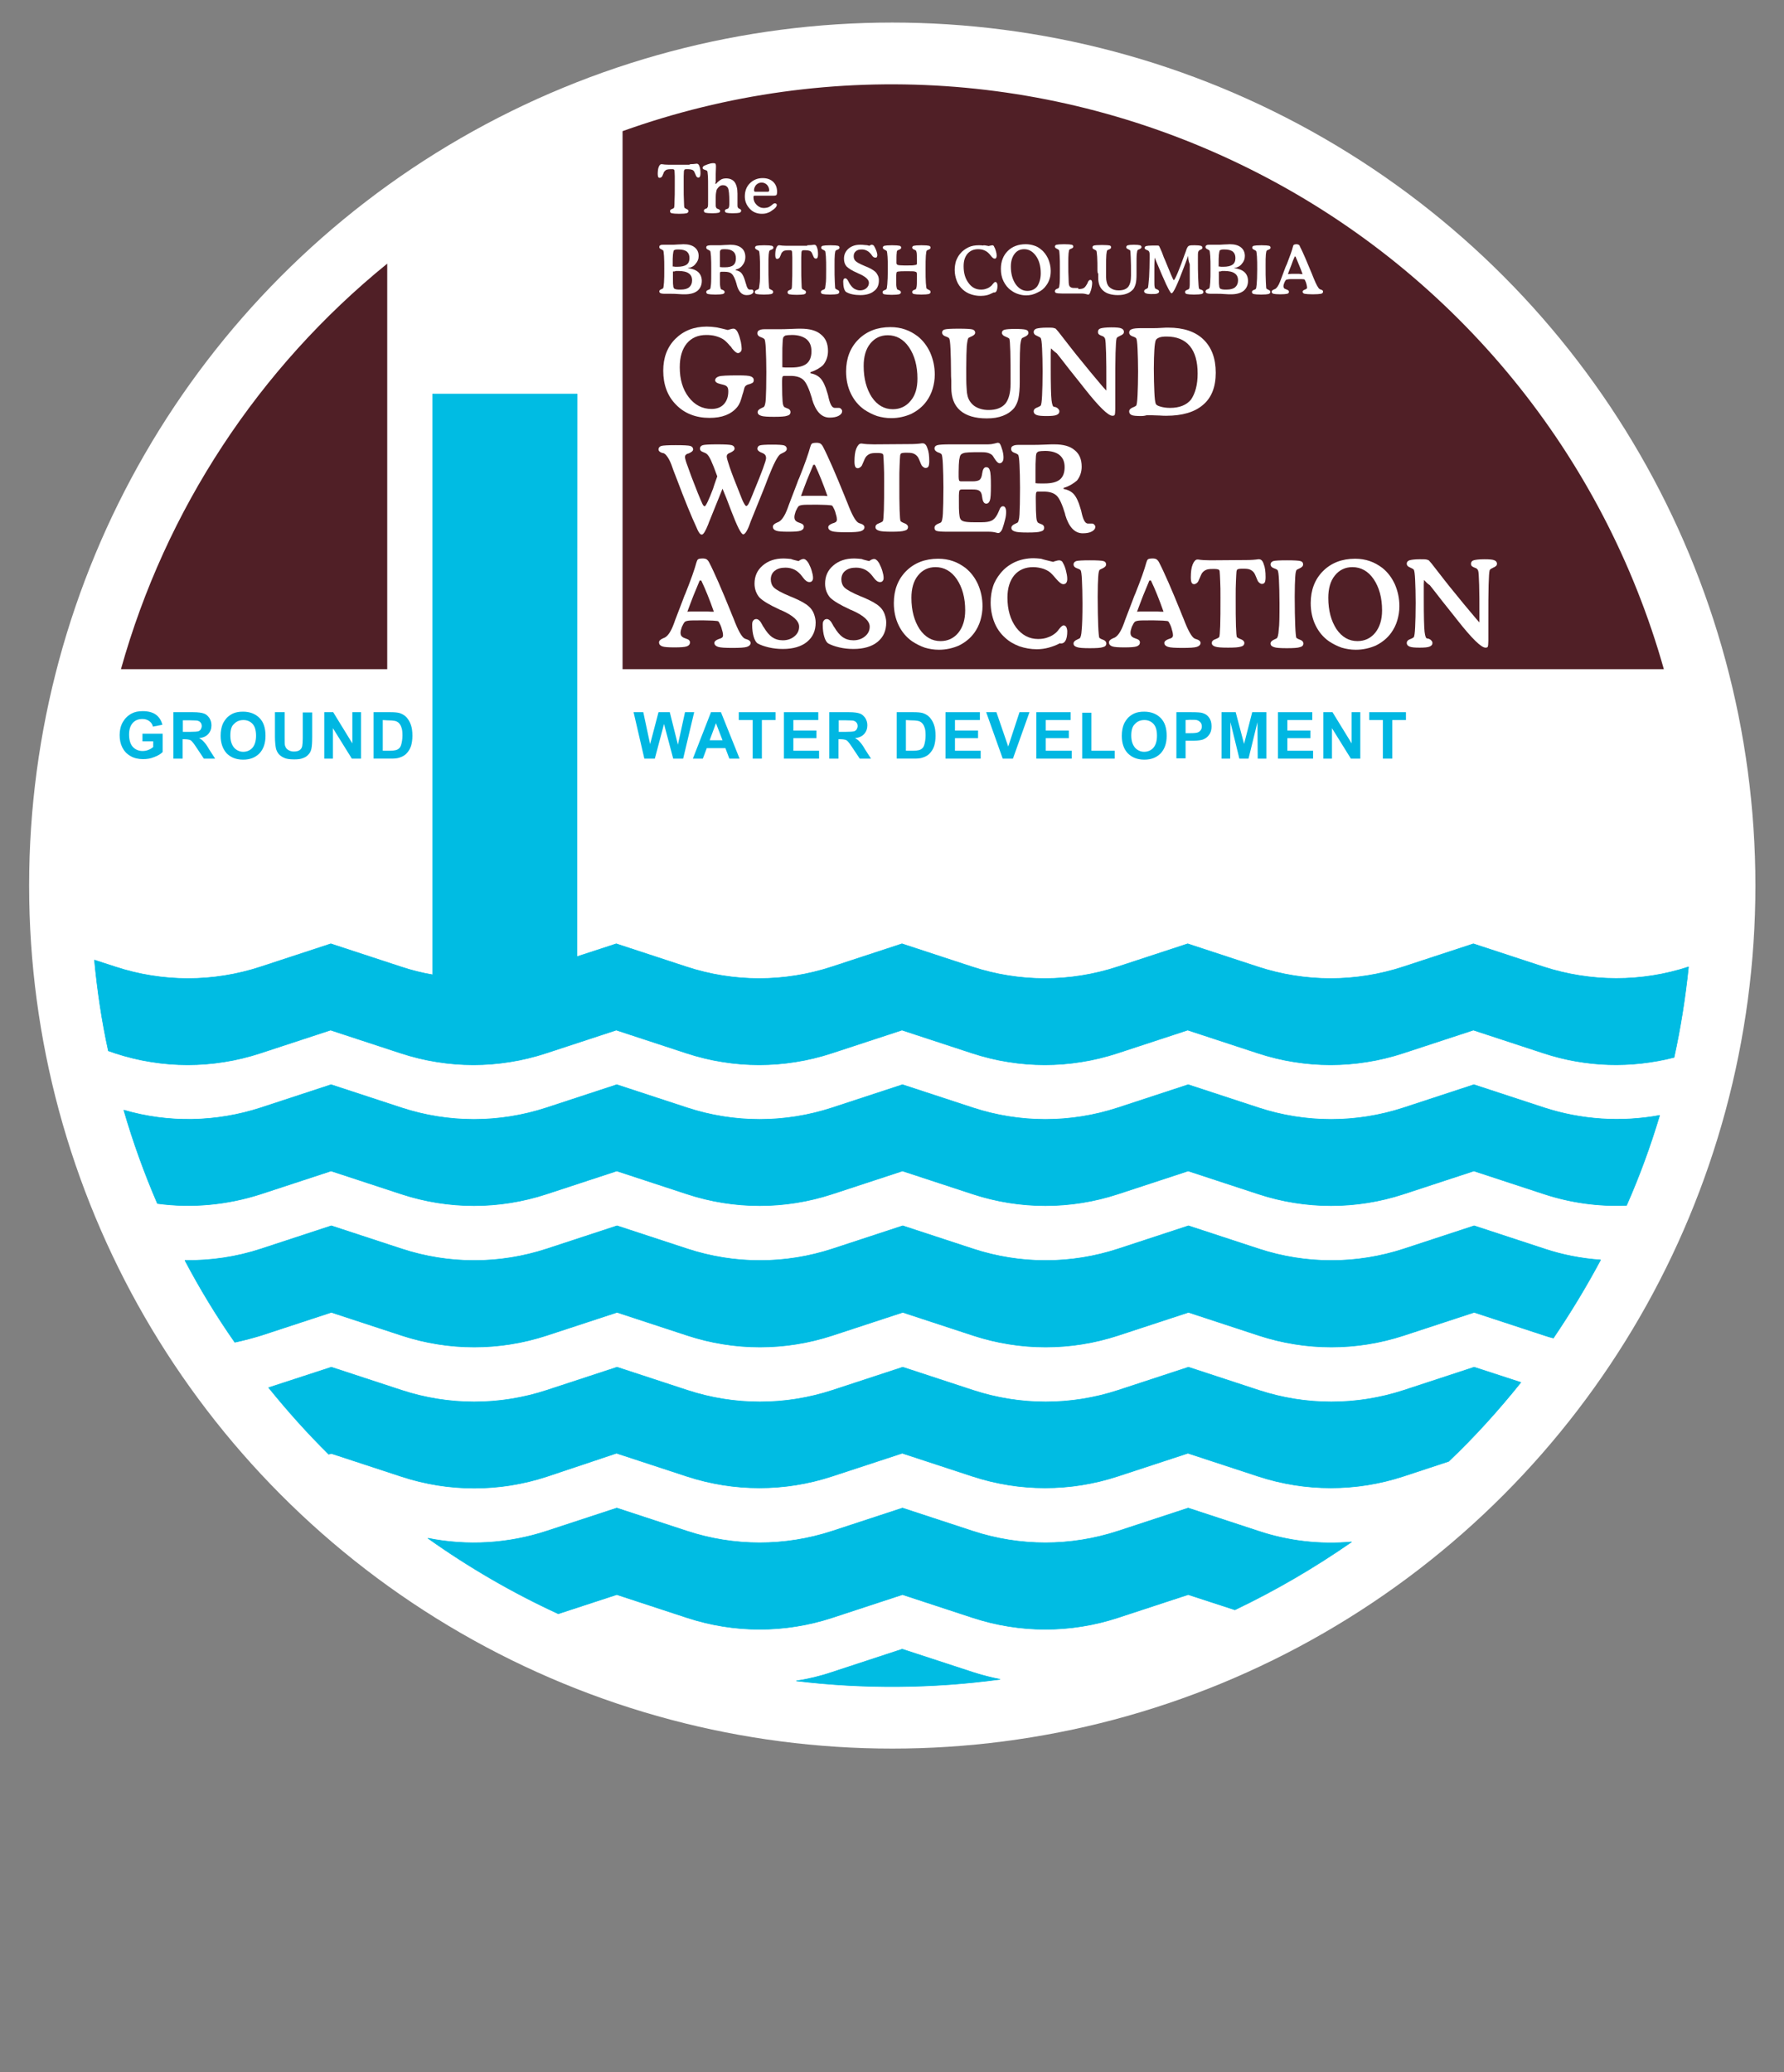 <?xml version="1.0" encoding="utf-8"?>
<!-- Generator: Adobe Illustrator 21.0.0, SVG Export Plug-In . SVG Version: 6.00 Build 0)  -->
<svg version="1.1" id="Layer_1" xmlns="http://www.w3.org/2000/svg" xmlns:xlink="http://www.w3.org/1999/xlink" x="0px" y="0px"
	 viewBox="0 0 680 790" style="enable-background:new 0 0 680 790;" xml:space="preserve">
<rect x="0" y="0" width="680" height="790" fill="#808080" stroke="none"/>
<style type="text/css">
	.st0{fill:#FFFFFF;}
	.st1{fill:#FFFFFF;stroke:#FFFFFF;stroke-width:3.969;stroke-linejoin:bevel;stroke-miterlimit:22.926;}
	.st2{fill:#00BCE3;stroke:#00BCE3;stroke-width:0.216;stroke-linejoin:bevel;stroke-miterlimit:22.926;}
	.st3{fill:#501F26;}
	.st4{fill:#00B7E2;}
</style>
<circle class="st0" cx="340.1" cy="337.6" r="329"/>
<g>
	<path class="st1" d="M645.5,337.6c0-168.7-136.7-305.4-305.4-305.4S34.7,168.9,34.7,337.6S171.4,643,340.1,643
		C508.7,643,645.5,506.3,645.5,337.6L645.5,337.6z"/>
	<path class="st2" d="M220,150.2h-55.1v221.4c-4.1-0.7-8.1-1.7-12-3l-26.8-8.8l-26.8,8.8c-18,5.9-37.3,5.9-55.3,0l-8-2.6
		c1.1,11.6,2.8,23.2,5.3,34.6l2.6,0.9c18,5.9,37.3,5.9,55.3,0l26.8-8.8l26.8,8.8c18,5.9,37.3,5.9,55.3,0l26.8-8.8l26.8,8.8
		c18,5.9,37.3,5.9,55.3,0l26.8-8.8l26.8,8.8c18,5.9,37.3,5.9,55.3,0l26.8-8.8l26.8,8.8c18,5.9,37.3,5.9,55.3,0l26.8-8.8l26.8,8.8
		c16.1,5.3,33.3,5.8,49.7,1.6c2.5-11.4,4.3-22.9,5.5-34.5c-17.9,5.9-37.3,5.8-55.2,0l-26.8-8.8l-26.8,8.8c-18,5.9-37.3,5.9-55.3,0
		l-26.8-8.8l-26.8,8.8c-18,5.9-37.3,5.9-55.3,0l-26.8-8.8l-26.8,8.8c-18,5.9-37.3,5.9-55.3,0l-26.8-8.8l-15,4.9L220,150.2L220,150.2
		z"/>
	<path class="st2" d="M632.6,425.2c-14.7,2.7-29.8,1.7-44-2.9l-26.8-8.8l-26.8,8.8c-18,5.9-37.3,5.9-55.3,0l-26.8-8.8l-26.8,8.8
		c-18,5.9-37.3,5.9-55.3,0l-26.8-8.8l-26.8,8.8c-18,5.9-37.3,5.9-55.3,0l-26.8-8.8l-26.8,8.8c-18,5.9-37.3,5.9-55.3,0l-26.8-8.8
		l-26.8,8.8c-16.9,5.5-35.1,5.9-52.2,0.9c3.5,12.1,7.8,24,12.8,35.6c13.2,1.8,26.7,0.5,39.4-3.6l26.8-8.8l26.8,8.8
		c18,5.9,37.3,5.9,55.3,0l26.8-8.8l26.8,8.8c18,5.9,37.3,5.9,55.3,0l26.8-8.8l26.8,8.8c18,5.9,37.3,5.9,55.3,0l26.8-8.8l26.8,8.8
		c18,5.9,37.3,5.9,55.3,0l26.8-8.8l26.8,8.8c10.1,3.3,20.7,4.8,31.4,4.3C624.9,448.4,629.1,436.9,632.6,425.2L632.6,425.2z"/>
	<path class="st2" d="M610.1,480.3c-7.3-0.5-14.5-1.9-21.4-4.2l-26.8-8.8l-26.8,8.8c-18,5.9-37.3,5.9-55.3,0l-26.8-8.8l-26.8,8.8
		c-18,5.9-37.3,5.9-55.3,0l-26.8-8.8l-26.8,8.8c-18,5.9-37.3,5.9-55.3,0l-26.8-8.8l-26.8,8.8c-18,5.9-37.3,5.9-55.3,0l-26.8-8.8
		l-26.8,8.8c-9.4,3.1-19.1,4.5-29,4.4c5.7,10.8,12,21.2,19,31.2c3.4-0.7,6.7-1.6,10-2.6l26.8-8.8l26.8,8.8c18,5.9,37.3,5.9,55.3,0
		l26.8-8.8l26.8,8.8c18,5.9,37.3,5.9,55.3,0l26.8-8.8l26.8,8.8c18,5.9,37.3,5.9,55.3,0l26.8-8.8l26.8,8.8c18,5.9,37.3,5.9,55.3,0
		l26.8-8.8l26.8,8.8c1.1,0.4,2.3,0.7,3.4,1C598.6,500.5,604.6,490.6,610.1,480.3L610.1,480.3z"/>
	<path class="st2" d="M579.7,527l-17.8-5.8l-26.8,8.8c-18,5.9-37.3,5.9-55.3,0l-26.8-8.8l-26.8,8.8c-18,5.9-37.3,5.9-55.3,0
		l-26.8-8.8l-26.8,8.8c-18,5.9-37.3,5.9-55.3,0l-26.8-8.8l-26.8,8.8c-18,5.9-37.3,5.9-55.3,0l-26.8-8.8l-23.9,7.8
		c7.2,8.9,14.8,17.4,22.9,25.4l1-0.3l26.8,8.8c18,5.9,37.3,5.9,55.3,0L235,554l26.8,8.8c18,5.9,37.3,5.9,55.3,0l26.8-8.8l26.8,8.8
		c18,5.9,37.3,5.9,55.3,0l26.8-8.8l26.8,8.8c18,5.9,37.3,5.9,55.3,0l17.3-5.7C562.1,547.7,571.2,537.6,579.7,527L579.7,527z"/>
	<path class="st2" d="M515.2,587.8c-12,1.1-24.1-0.3-35.5-4.1l-26.8-8.8l-26.8,8.8c-18,5.9-37.3,5.9-55.3,0l-26.8-8.8l-26.8,8.8
		c-18,5.9-37.3,5.9-55.3,0l-26.8-8.8l-26.8,8.8c-14.6,4.8-30.2,5.7-45.2,2.7c15.6,11.1,32.3,20.8,49.7,28.8l22.3-7.3l26.8,8.8
		c18,5.9,37.3,5.9,55.3,0l26.8-8.8l26.8,8.8c18,5.9,37.3,5.9,55.3,0l26.8-8.8l17.8,5.8C486.2,606.3,501.1,597.6,515.2,587.8
		L515.2,587.8z"/>
	<path class="st2" d="M343.9,628.7l-26.8,8.8c-4.4,1.5-9,2.6-13.6,3.3c25.8,3.1,51.9,2.9,77.7-0.6c-3.5-0.7-7-1.6-10.4-2.7
		L343.9,628.7L343.9,628.7z"/>
	<path class="st3" d="M147.6,100.5c-49,39.8-84.5,93.8-101.5,154.6h101.5V100.5L147.6,100.5z"/>
	<path class="st3" d="M237.3,50v205.1h396.9c-23-81.6-78.8-150-154.1-188.8C404.7,27.4,317.1,21.4,237.3,50L237.3,50z"/>
	<path class="st0" d="M262.9,62.6c1,0,1.9-0.1,2.6-0.2c0.1,0,0.1,0,0.1,0c0.4,0,0.8,0.3,1,1c0.3,0.7,0.4,1.6,0.4,2.8
		c0,0.5-0.1,0.9-0.2,1.1s-0.3,0.4-0.6,0.4c-0.1,0-0.3-0.1-0.4-0.1c-0.1-0.1-0.3-0.2-0.4-0.4c-0.1-0.2-0.2-0.5-0.4-0.9
		c-0.2-0.4-0.3-0.7-0.4-0.9c-0.2-0.3-0.5-0.6-0.9-0.7c-0.3-0.1-0.8-0.2-1.4-0.2h-0.5c-0.4,0-0.6,0-0.8,0.1c-0.1,0.1-0.2,0.2-0.3,0.5
		c0,0.4-0.1,1.1-0.1,2.1s0,2.1,0,3.4c0,2.7,0,4.8,0.1,6.2c0,1.4,0.1,2.2,0.2,2.4c0.1,0.1,0.4,0.3,0.8,0.5c0.5,0.2,0.7,0.4,0.7,0.8
		s-0.2,0.6-0.7,0.8c-0.5,0.1-1.4,0.2-2.8,0.2s-2.3-0.1-2.8-0.2s-0.7-0.4-0.7-0.8s0.2-0.6,0.7-0.8c0.5-0.2,0.7-0.3,0.8-0.5
		c0.1-0.1,0.2-0.9,0.2-2.4c0.1-1.4,0.1-3.5,0.1-6.2c0-1.3,0-2.4,0-3.4s-0.1-1.7-0.1-2.1c0-0.2-0.1-0.4-0.3-0.5
		c-0.1-0.1-0.4-0.1-0.7-0.1h-0.6c-0.6,0-1.1,0.1-1.4,0.2c-0.3,0.1-0.6,0.4-0.9,0.7c-0.1,0.2-0.3,0.5-0.4,0.9
		c-0.2,0.4-0.3,0.7-0.4,0.9c-0.1,0.2-0.2,0.3-0.4,0.4s-0.3,0.2-0.5,0.2c-0.3,0-0.5-0.1-0.6-0.3c-0.1-0.2-0.2-0.6-0.2-1.1
		c0-1.1,0.1-2.1,0.4-2.8c0.3-0.7,0.6-1,1-1c0,0,0.1,0,0.2,0c0.7,0.1,1.5,0.2,2.6,0.2h8V62.6z"/>
	<path class="st0" d="M272.6,69.7c0,0.1,0,0.2,0.1,0.3c0,0.1,0.1,0.1,0.2,0.1c0,0,0.1-0.1,0.3-0.3c0.2-0.2,0.3-0.4,0.5-0.5
		c0.4-0.4,0.9-0.7,1.4-1c0.5-0.2,1-0.3,1.6-0.3c1.5,0,2.6,0.5,3.3,1.4c0.7,1,1.1,2.4,1.1,4.4c0,0,0,0.4,0,1.2c0,0.8,0,1.6,0,2.3V78
		c0,0.4,0,0.8,0.1,1s0.2,0.3,0.4,0.5c0.1,0,0.2,0.1,0.3,0.1c0.4,0.2,0.6,0.4,0.6,0.7c0,0.4-0.2,0.6-0.6,0.8
		c-0.4,0.1-1.3,0.2-2.7,0.2c-1.1,0-1.9-0.1-2.3-0.2s-0.6-0.4-0.6-0.7s0.2-0.6,0.7-0.7c0.2-0.1,0.4-0.1,0.5-0.2
		c0.2-0.1,0.3-0.4,0.4-0.7c0.1-0.4,0.1-1,0.1-1.9c0-2.8-0.2-4.5-0.5-5.2c-0.4-0.7-1-1.1-1.9-1.1c-0.5,0-0.9,0.1-1.3,0.4
		s-0.7,0.7-1,1.1c-0.2,0.4-0.3,0.9-0.4,1.6s-0.1,1.9-0.1,3.5c0,0.9,0,1.5,0.1,1.7c0.1,0.3,0.2,0.5,0.4,0.6c0.1,0.1,0.3,0.1,0.5,0.2
		c0.4,0.2,0.7,0.4,0.7,0.7s-0.2,0.6-0.6,0.7s-1.2,0.2-2.3,0.2c-1.4,0-2.3-0.1-2.7-0.2c-0.4-0.1-0.6-0.4-0.6-0.8
		c0-0.3,0.2-0.5,0.6-0.7c0.2-0.1,0.3-0.1,0.4-0.1c0.2-0.1,0.4-0.4,0.5-0.7c0.1-0.4,0.1-1,0.1-2v-2.1v-2c0-3,0-5-0.1-5.9
		c-0.1-1-0.1-1.5-0.3-1.7c-0.1-0.1-0.4-0.2-0.9-0.4c-0.5-0.1-0.8-0.4-0.8-0.7c0-0.2,0.1-0.4,0.3-0.6c0.2-0.2,0.7-0.4,1.5-0.7
		c0.4-0.1,0.8-0.3,1.3-0.4c0.4-0.1,0.8-0.1,1.2-0.1c0.3,0,0.5,0.1,0.6,0.2c0.1,0.2,0.2,0.4,0.2,0.8c0,0.1,0,0.2,0,0.6
		c-0.1,1.7-0.1,3.4-0.1,5.2v0.7H272.6z"/>
	<path class="st0" d="M288.4,74.6h-0.2c-0.5,0-0.8,0-0.9,0.1s-0.1,0.3-0.1,0.6c0,1.1,0.4,2,1.2,2.8c0.8,0.8,1.7,1.2,2.8,1.2
		c0.5,0,0.9-0.1,1.4-0.2c0.4-0.1,0.9-0.4,1.3-0.7c0.1-0.1,0.3-0.2,0.5-0.4c0.4-0.4,0.8-0.5,1-0.5s0.3,0.1,0.5,0.2
		c0.1,0.1,0.2,0.3,0.2,0.4c0,0.2-0.1,0.5-0.3,0.8c-0.2,0.3-0.5,0.6-0.9,0.9c-0.8,0.6-1.5,1.1-2.2,1.3c-0.7,0.3-1.5,0.4-2.3,0.4
		c-1.8,0-3.4-0.6-4.6-1.9s-1.9-2.8-1.9-4.7c0-2,0.6-3.7,1.9-5s2.9-2,4.9-2c1.7,0,3,0.5,4,1.4c1,1,1.5,2.2,1.5,3.9
		c0,0.5-0.1,0.9-0.2,1.1c-0.2,0.2-0.6,0.3-1.2,0.3L288.4,74.6L288.4,74.6z M288.1,73.1h4.2c0.3,0,0.6,0,0.7-0.1s0.2-0.2,0.2-0.4
		c0-0.8-0.3-1.5-0.8-2.1c-0.6-0.6-1.3-0.9-2.1-0.9c-0.8,0-1.5,0.3-2.1,0.9c-0.5,0.6-0.8,1.3-0.8,2.1c0,0.2,0.1,0.3,0.2,0.4
		C287.6,73.1,287.8,73.1,288.1,73.1L288.1,73.1z"/>
	<path class="st0" d="M256.5,103.5v2.8c0,1.2,0,2.1,0.1,2.5c0,0.5,0.1,0.8,0.3,1.1c0.1,0.2,0.4,0.3,0.8,0.4s1,0.1,1.8,0.1
		c1.4,0,2.5-0.3,3.2-0.9s1.1-1.5,1.1-2.6c0-1.2-0.4-2.1-1.3-2.7c-0.8-0.6-2.2-0.9-3.9-0.9c-0.3,0-0.7,0-1,0
		C257.2,103.5,256.9,103.5,256.5,103.5L256.5,103.5z M256.5,101.6c0.3,0,0.5,0,0.8,0.1c0.3,0,0.5,0,0.8,0c1.7,0,2.9-0.3,3.6-0.8
		s1.1-1.3,1.1-2.5c0-1.1-0.3-1.9-1-2.5c-0.7-0.5-1.7-0.8-3.2-0.8c-0.5,0-0.9,0-1.2,0.1c-0.3,0.1-0.5,0.2-0.6,0.3
		c-0.1,0.2-0.2,0.8-0.3,1.6c-0.1,0.8-0.1,2.1-0.1,3.7v0.8H256.5z M262.1,102.2c1.7,0.2,3.1,0.7,4,1.5s1.4,2,1.4,3.4
		c0,1.6-0.6,2.9-1.7,3.8c-1.2,0.9-2.8,1.3-4.8,1.3c-0.5,0-1.4,0-2.5-0.1s-2-0.1-2.5-0.1c-0.2,0-0.7,0-1.3,0s-1.1,0-1.5,0
		c-0.6,0-1.1-0.1-1.4-0.2c-0.3-0.2-0.5-0.4-0.5-0.7c0-0.3,0.2-0.6,0.7-0.8c0.5-0.2,0.7-0.3,0.8-0.5s0.2-0.9,0.3-2.2
		c0.1-1.3,0.1-3,0.1-5.1c0-2,0-3.6-0.1-4.9s-0.2-2-0.3-2.1s-0.4-0.3-0.8-0.5c-0.5-0.2-0.7-0.5-0.7-0.8s0.1-0.6,0.4-0.7
		c0.3-0.2,0.7-0.2,1.2-0.2c0.3,0,0.7,0,1.4,0c0.6,0,1.1,0,1.5,0c0.7,0,1.6,0,2.6-0.1c1.1,0,1.8-0.1,2.1-0.1c1.9,0,3.3,0.4,4.3,1.2
		c1,0.8,1.5,1.9,1.5,3.3c0,1.2-0.4,2.1-1.1,2.9C264.5,101.5,263.5,102,262.1,102.2L262.1,102.2z"/>
	<path class="st0" d="M274.4,101.8c0.3,0,0.7,0.1,1,0.1s0.6,0,0.9,0c1.5,0,2.6-0.3,3.2-0.8c0.7-0.6,1-1.4,1-2.6c0-1.1-0.3-2-1-2.6
		s-1.7-0.9-3.1-0.9c-0.7,0-1.1,0-1.4,0.1s-0.4,0.3-0.5,0.5s-0.1,0.6-0.1,1.1s0,1.4,0,2.6v1.6V101.8L274.4,101.8z M280.4,102.8v0.2
		c0.9,0.2,1.7,0.5,2.2,1.1s1,1.6,1.4,3c0.1,0.3,0.2,0.8,0.4,1.3c0.3,1.3,0.8,2,1.3,2c0.1,0,0.2,0,0.4,0c0.2,0,0.3,0,0.5,0
		s0.3,0.1,0.4,0.2s0.2,0.3,0.2,0.5c0,0.4-0.2,0.7-0.7,1s-1.2,0.4-2,0.4c-1.7,0-3-1.3-3.7-4v-0.1c-0.6-2.1-1.2-3.4-1.9-4
		c-0.6-0.6-1.5-0.8-2.8-0.8h-1.2c-0.2,0-0.3,0.1-0.4,0.2s-0.1,0.4-0.1,0.9v0.5c0,2,0,3.3,0.1,3.9s0.2,1,0.3,1.1
		c0.1,0.1,0.3,0.2,0.6,0.3c0.5,0.2,0.8,0.5,0.8,0.8c0,0.4-0.2,0.6-0.7,0.8c-0.5,0.1-1.4,0.2-2.8,0.2s-2.3-0.1-2.8-0.2
		s-0.7-0.4-0.7-0.8s0.3-0.6,0.8-0.8c0.3-0.1,0.5-0.2,0.6-0.3c0.2-0.1,0.3-0.7,0.4-1.8c0.1-1,0.1-2.9,0.1-5.7c0-2,0-3.6-0.1-4.9
		s-0.2-2-0.3-2.1c-0.1-0.1-0.4-0.3-0.8-0.5c-0.5-0.2-0.7-0.5-0.7-0.8s0.1-0.6,0.4-0.7s0.7-0.2,1.2-0.2h2.8c0.7,0,1.6,0,2.6-0.1
		c1.1,0,1.8-0.1,2.1-0.1c1.9,0,3.3,0.4,4.3,1.2c1,0.8,1.5,2,1.5,3.5c0,1.1-0.3,2.1-1,3C282.5,101.9,281.6,102.5,280.4,102.8
		L280.4,102.8z"/>
	<path class="st0" d="M289.7,102.7c0-2,0-3.6-0.1-4.9s-0.2-2-0.3-2.1c-0.1-0.1-0.4-0.3-0.8-0.5c-0.5-0.2-0.7-0.5-0.7-0.8
		s0.2-0.6,0.6-0.7s1.4-0.2,2.9-0.2c1.6,0,2.5,0.1,2.9,0.2s0.6,0.4,0.6,0.7c0,0.4-0.3,0.6-0.8,0.8c-0.3,0.1-0.5,0.2-0.6,0.3
		c-0.2,0.1-0.3,0.6-0.4,1.5s-0.1,2.3-0.1,4.3c0,2.6,0,4.7,0.1,6.2s0.1,2.3,0.2,2.5c0.1,0.1,0.4,0.3,0.8,0.5c0.5,0.2,0.7,0.4,0.7,0.8
		s-0.2,0.6-0.7,0.8c-0.5,0.1-1.4,0.2-2.8,0.2s-2.3-0.1-2.8-0.2s-0.7-0.4-0.7-0.8s0.3-0.6,0.8-0.8c0.3-0.1,0.5-0.2,0.6-0.3
		c0.2-0.1,0.3-0.7,0.4-1.8C289.7,107.3,289.7,105.4,289.7,102.7L289.7,102.7z"/>
	<path class="st0" d="M307.7,93.5c1,0,1.9-0.1,2.6-0.2c0.1,0,0.1,0,0.1,0c0.4,0,0.8,0.3,1,1c0.3,0.7,0.4,1.6,0.4,2.8
		c0,0.5-0.1,0.9-0.2,1.1s-0.3,0.4-0.6,0.4c-0.1,0-0.3-0.1-0.4-0.1c-0.1-0.1-0.3-0.2-0.4-0.4c-0.1-0.2-0.2-0.5-0.4-0.9
		c-0.2-0.4-0.3-0.7-0.4-0.9c-0.2-0.3-0.5-0.6-0.9-0.7c-0.3-0.1-0.8-0.2-1.4-0.2h-0.5c-0.4,0-0.6,0-0.8,0.1c-0.1,0.1-0.2,0.2-0.3,0.5
		c0,0.4-0.1,1.1-0.1,2.1s0,2.1,0,3.4c0,2.7,0,4.8,0.1,6.2c0,1.4,0.1,2.2,0.2,2.4c0.1,0.1,0.4,0.3,0.8,0.5c0.5,0.2,0.7,0.4,0.7,0.8
		s-0.2,0.6-0.7,0.8c-0.5,0.1-1.4,0.2-2.8,0.2s-2.3-0.1-2.8-0.2s-0.7-0.4-0.7-0.8s0.2-0.6,0.7-0.8c0.5-0.2,0.7-0.3,0.8-0.5
		c0.1-0.1,0.2-0.9,0.2-2.4c0.1-1.4,0.1-3.5,0.1-6.2c0-1.3,0-2.4,0-3.4s-0.1-1.7-0.1-2.1c0-0.2-0.1-0.4-0.3-0.5
		c-0.1-0.1-0.4-0.1-0.7-0.1h-0.6c-0.6,0-1.1,0.1-1.4,0.2s-0.6,0.4-0.9,0.7c-0.1,0.2-0.3,0.5-0.4,0.9c-0.2,0.4-0.3,0.7-0.4,0.9
		c-0.1,0.2-0.2,0.3-0.4,0.4c-0.2,0.1-0.3,0.2-0.5,0.2c-0.3,0-0.5-0.1-0.6-0.3c-0.1-0.2-0.2-0.6-0.2-1.1c0-1.1,0.1-2.1,0.4-2.8
		c0.3-0.7,0.6-1,1-1c0,0,0.1,0,0.2,0c0.7,0.1,1.5,0.2,2.6,0.2h8V93.5z"/>
	<path class="st0" d="M314.9,102.7c0-2,0-3.6-0.1-4.9s-0.2-2-0.3-2.1c-0.1-0.1-0.4-0.3-0.8-0.5c-0.5-0.2-0.7-0.5-0.7-0.8
		s0.2-0.6,0.6-0.7s1.4-0.2,2.9-0.2c1.6,0,2.5,0.1,2.9,0.2s0.6,0.4,0.6,0.7c0,0.4-0.3,0.6-0.8,0.8c-0.3,0.1-0.5,0.2-0.6,0.3
		c-0.2,0.1-0.3,0.6-0.4,1.5s-0.1,2.3-0.1,4.3c0,2.6,0,4.7,0.1,6.2s0.1,2.3,0.2,2.5c0.1,0.1,0.4,0.3,0.8,0.5c0.5,0.2,0.7,0.4,0.7,0.8
		s-0.2,0.6-0.7,0.8c-0.5,0.1-1.4,0.2-2.8,0.2s-2.3-0.1-2.8-0.2s-0.7-0.4-0.7-0.8s0.3-0.6,0.8-0.8c0.3-0.1,0.5-0.2,0.6-0.3
		c0.2-0.1,0.3-0.7,0.4-1.8C314.9,107.3,314.9,105.4,314.9,102.7L314.9,102.7z"/>
	<path class="st0" d="M331.4,93.7c0.2-0.2,0.4-0.3,0.5-0.3c0.2-0.1,0.3-0.1,0.4-0.1c0.2,0,0.4,0.1,0.6,0.2s0.3,0.4,0.5,0.7
		c0.3,0.5,0.5,1.1,0.7,1.6c0.2,0.6,0.3,1.1,0.3,1.5c0,0.3-0.1,0.5-0.2,0.7s-0.3,0.2-0.6,0.2c-0.5,0-0.9-0.3-1.3-0.9
		c-0.1-0.1-0.1-0.2-0.2-0.3c-0.5-0.6-1-1.1-1.6-1.4s-1.2-0.5-2-0.5c-1,0-1.8,0.2-2.3,0.7c-0.6,0.5-0.8,1.1-0.8,1.9
		c0,0.7,0.2,1.3,0.7,1.8s1.6,1.1,3.5,1.9c0.1,0.1,0.3,0.1,0.5,0.2c1.5,0.6,2.7,1.3,3.4,1.9c0.5,0.4,0.8,0.9,1.1,1.5
		c0.3,0.6,0.4,1.2,0.4,1.9c0,1.8-0.6,3.2-1.9,4.1c-1.2,1-3,1.5-5.2,1.5c-1,0-2.1-0.1-3-0.3c-1-0.2-1.7-0.5-2.4-0.9
		c-0.3-0.2-0.6-0.7-0.8-1.4c-0.2-0.7-0.3-1.6-0.3-2.6c0-0.4,0.1-0.7,0.2-0.9c0.1-0.2,0.4-0.3,0.6-0.3c0.4,0,0.8,0.4,1.2,1.2
		c0.1,0.2,0.2,0.4,0.3,0.6c0.6,1,1.2,1.7,1.8,2.1c0.7,0.4,1.4,0.7,2.3,0.7c1,0,1.8-0.3,2.4-0.8c0.7-0.6,1-1.3,1-2.1
		c0-1.2-1.3-2.4-3.9-3.5c-0.2-0.1-0.3-0.1-0.4-0.2c-2.1-0.9-3.5-1.8-4.2-2.5c-0.7-0.8-1-1.8-1-3c0-1.6,0.6-2.8,1.7-3.8
		c1.2-1,2.6-1.5,4.5-1.5c0.5,0,1,0,1.6,0.1C330.2,93.4,330.8,93.5,331.4,93.7L331.4,93.7z"/>
	<path class="st0" d="M338.4,102.7c0-1.9,0-3.6-0.1-4.8c-0.1-1.3-0.2-2-0.3-2.2c-0.1-0.1-0.4-0.3-0.8-0.5c-0.5-0.2-0.7-0.5-0.7-0.8
		s0.2-0.6,0.6-0.7s1.4-0.2,2.9-0.2s2.5,0.1,2.9,0.2s0.6,0.4,0.6,0.7c0,0.4-0.3,0.6-0.8,0.8c-0.3,0.1-0.5,0.2-0.6,0.3
		c-0.2,0.1-0.3,0.4-0.3,1c-0.1,0.5-0.1,1.8-0.1,3.8c0,0.3,0.2,0.6,0.5,0.7s1.1,0.2,2.4,0.2h1.1c1.3,0,2.2,0,2.7-0.1s0.9-0.1,1-0.3
		c0.1-0.1,0.1-0.1,0.1-0.2s0-0.3,0-0.5v-0.6c0-1.7,0-2.7-0.1-3.2c-0.1-0.4-0.2-0.7-0.3-0.8c-0.1-0.1-0.3-0.2-0.6-0.3
		c-0.5-0.2-0.8-0.5-0.8-0.8s0.2-0.6,0.6-0.7s1.4-0.2,2.9-0.2c1.6,0,2.5,0.1,2.9,0.2s0.6,0.4,0.6,0.7c0,0.4-0.3,0.6-0.8,0.8
		c-0.3,0.1-0.5,0.2-0.6,0.3c-0.2,0.1-0.3,0.8-0.4,2s-0.1,2.9-0.1,5.2c0,2.1,0,3.8,0.1,5.1c0.1,1.3,0.2,2.1,0.3,2.2
		c0.1,0.1,0.4,0.3,0.8,0.5c0.5,0.2,0.7,0.4,0.7,0.8s-0.2,0.6-0.7,0.8c-0.5,0.1-1.4,0.2-2.8,0.2s-2.3-0.1-2.8-0.2s-0.7-0.4-0.7-0.8
		s0.3-0.6,0.8-0.8c0.3-0.1,0.5-0.2,0.6-0.3c0.1-0.1,0.2-0.4,0.3-1c0.1-0.6,0.1-1.6,0.1-3c0-0.9,0-1.5,0-1.8s-0.1-0.4-0.1-0.5
		c-0.1-0.2-0.4-0.3-0.8-0.4s-1.4-0.1-3.1-0.1c-1.4,0-2.3,0-2.8,0.1c-0.5,0-0.8,0.1-0.9,0.3c-0.1,0.1-0.1,0.2-0.1,0.4
		c0,0.2-0.1,0.5-0.1,1v1.1c0,1.5,0,2.5,0.1,3c0.1,0.6,0.2,0.9,0.3,1c0.1,0.1,0.3,0.2,0.6,0.3c0.5,0.2,0.8,0.5,0.8,0.8
		c0,0.4-0.2,0.6-0.7,0.8c-0.5,0.1-1.4,0.2-2.8,0.2s-2.3-0.1-2.8-0.2s-0.7-0.4-0.7-0.8s0.3-0.6,0.8-0.8c0.3-0.1,0.5-0.2,0.6-0.3
		c0.2-0.1,0.3-0.8,0.4-1.9C338.3,107.2,338.4,105.3,338.4,102.7L338.4,102.7z"/>
	<path class="st0" d="M376.9,93.8c0.1,0,0.2-0.1,0.3-0.1c0.5-0.1,0.9-0.2,1-0.2s0.3,0,0.4,0.1s0.3,0.2,0.3,0.4
		c0.3,0.5,0.5,1,0.7,1.7s0.3,1.2,0.3,1.8c0,0.4-0.1,0.6-0.2,0.8c-0.1,0.2-0.3,0.3-0.6,0.3c-0.4,0-0.9-0.4-1.5-1.2
		c-0.3-0.4-0.6-0.7-0.8-0.9c-0.5-0.5-1-0.8-1.7-1.1c-0.7-0.3-1.5-0.4-2.3-0.4c-1.7,0-3,0.6-4,1.7c-1,1.2-1.5,2.7-1.5,4.8
		c0,2.6,0.6,4.7,1.9,6.4c1.2,1.7,2.8,2.5,4.7,2.5c0.8,0,1.5-0.1,2.2-0.4c0.7-0.2,1.2-0.6,1.7-1c0.2-0.2,0.4-0.4,0.6-0.7
		c0.4-0.5,0.7-0.8,1-0.8c0.2,0,0.4,0.1,0.6,0.4c0.1,0.2,0.2,0.6,0.2,1c0,0.8-0.1,1.4-0.3,1.9c-0.2,0.5-0.5,0.7-0.9,0.7h-0.1
		c0,0-0.1,0-0.2,0c-0.8,0.4-1.6,0.8-2.4,1s-1.7,0.3-2.5,0.3c-1.3,0-2.5-0.2-3.7-0.6s-2.2-1-3.1-1.8c-1-0.9-1.8-2-2.3-3.3
		s-0.8-2.7-0.8-4.2c0-1.2,0.2-2.4,0.5-3.4c0.4-1,0.9-2,1.6-2.8c0.8-1,1.9-1.8,3.1-2.4s2.6-0.8,4-0.8c0.5,0,1,0,1.6,0.1
		C375,93.4,375.8,93.6,376.9,93.8L376.9,93.8z"/>
	<path class="st0" d="M396.7,104.2c0-2.7-0.6-4.9-1.8-6.6c-1.2-1.7-2.7-2.6-4.5-2.6c-1.6,0-2.8,0.6-3.7,1.8
		c-0.9,1.2-1.4,2.8-1.4,4.8c0,2.7,0.6,4.9,1.8,6.7c1.2,1.7,2.7,2.6,4.5,2.6c1.6,0,2.9-0.6,3.8-1.8
		C396.2,107.8,396.7,106.2,396.7,104.2L396.7,104.2z M391.1,112.6c-1.1,0-2.1-0.2-3-0.5c-1-0.3-1.9-0.8-2.7-1.4
		c-1.3-0.9-2.2-2.1-2.9-3.5c-0.7-1.4-1-3-1-4.7c0-2.8,0.9-5.1,2.6-6.8c1.7-1.7,4-2.6,6.9-2.6c1.1,0,2.2,0.2,3.1,0.5
		c1,0.3,1.9,0.8,2.7,1.5c1.2,0.9,2,2.1,2.7,3.5c0.6,1.4,1,3,1,4.6c0,1.1-0.1,2.1-0.4,3c-0.3,1-0.7,1.8-1.3,2.6
		c-0.8,1.2-1.9,2.1-3.3,2.7C394,112.3,392.6,112.6,391.1,112.6L391.1,112.6z"/>
	<path class="st0" d="M411,110.2c0.8,0,1.5-0.1,1.9-0.3c0.5-0.2,0.9-0.7,1.3-1.4c0.1-0.2,0.3-0.4,0.4-0.8c0.3-0.7,0.6-1,1-1
		c0.2,0,0.4,0.1,0.5,0.3c0.1,0.2,0.2,0.5,0.2,0.9c0,0.5-0.1,1.1-0.2,1.7s-0.3,1.2-0.5,1.7c-0.1,0.4-0.3,0.6-0.4,0.8
		c-0.1,0.2-0.3,0.2-0.6,0.2c0,0-0.2-0.1-0.7-0.2c-0.4-0.1-0.9-0.2-1.4-0.2h-7.6c-1.2,0-2-0.1-2.3-0.2s-0.5-0.3-0.5-0.7
		c0-0.4,0.3-0.7,0.8-0.9c0.3-0.1,0.5-0.2,0.6-0.3c0.2-0.1,0.3-0.7,0.4-1.7s0.1-2.9,0.1-5.8c0-2,0-3.7-0.1-4.9
		c-0.1-1.2-0.1-1.9-0.3-2.1c-0.1-0.1-0.4-0.3-0.8-0.5c-0.5-0.2-0.7-0.5-0.7-0.8s0.2-0.6,0.6-0.7s1.4-0.2,2.9-0.2
		c1.6,0,2.5,0.1,2.9,0.2s0.6,0.4,0.6,0.7c0,0.4-0.3,0.6-0.8,0.8c-0.3,0.1-0.5,0.2-0.6,0.3c-0.2,0.1-0.3,0.6-0.4,1.5s-0.1,2.2-0.1,4
		c0,2.2,0,4,0.1,5.5c0,1.4,0.1,2.3,0.2,2.6c0.1,0.4,0.4,0.7,0.8,0.9c0.4,0.2,1.1,0.2,2.3,0.2h0.4V110.2z"/>
	<path class="st0" d="M418.3,103.1c0-2.1,0-3.8-0.1-5.2c-0.1-1.4-0.2-2.1-0.3-2.3c-0.1-0.1-0.4-0.3-0.8-0.5
		c-0.5-0.2-0.7-0.4-0.7-0.8c0-0.3,0.2-0.6,0.6-0.7s1.4-0.2,3-0.2s2.6,0.1,3,0.2s0.5,0.4,0.5,0.7c0,0.4-0.3,0.6-0.8,0.8
		c-0.3,0.1-0.5,0.2-0.6,0.3c-0.2,0.1-0.3,0.7-0.4,1.7s-0.1,2.6-0.1,4.7c0,1.9,0,3.2,0,3.9c0,0.7,0.1,1.3,0.2,1.7
		c0.2,1,0.6,1.8,1.5,2.4c0.8,0.6,1.8,0.9,3.1,0.9c1.6,0,2.8-0.4,3.6-1.3c0.7-0.9,1.1-2.3,1.1-4.3c0-2.9,0-5.2-0.1-6.9
		c-0.1-1.7-0.1-2.6-0.2-2.7s-0.4-0.3-0.8-0.5c-0.5-0.2-0.7-0.4-0.7-0.8c0-0.3,0.2-0.6,0.6-0.7s1.1-0.2,2.3-0.2
		c1.2,0,1.9,0.1,2.3,0.2s0.6,0.4,0.6,0.7c0,0.3-0.3,0.6-0.8,0.8c-0.3,0.1-0.5,0.2-0.6,0.3c-0.2,0.1-0.3,0.6-0.4,1.5
		c-0.1,0.8-0.1,2.3-0.1,4.5c0,0.3,0,0.9,0,1.6c0,0.8,0,1.4,0,1.8c0,1.4-0.1,2.6-0.3,3.4c-0.2,0.8-0.5,1.5-0.9,2.1
		c-0.6,0.7-1.4,1.3-2.4,1.7c-1,0.4-2.1,0.6-3.5,0.6c-2.5,0-4.4-0.6-5.6-1.7c-1.3-1.1-1.9-2.8-1.9-4.9c0-0.3,0-0.8,0-1.5
		C418.3,103.9,418.3,103.4,418.3,103.1L418.3,103.1z"/>
	<path class="st0" d="M452.9,97.5c-0.4,1-0.9,2.5-1.6,4.3c-2.5,6.7-4.1,10-4.7,10c-0.3,0-0.6-0.5-1.1-1.4s-1.4-2.8-2.6-5.6l-2.8-6.6
		c-0.1,2-0.1,3.7-0.1,5.2c0,1.4,0,2.6,0,3.5c0,1.2,0,2,0.1,2.4s0.1,0.6,0.3,0.7c0.1,0.1,0.3,0.2,0.6,0.3c0.5,0.2,0.8,0.5,0.8,0.8
		c0,0.4-0.2,0.6-0.7,0.8c-0.4,0.2-1.2,0.2-2.3,0.2c-0.9,0-1.6-0.1-2.1-0.3c-0.4-0.2-0.6-0.4-0.6-0.8c0-0.3,0.2-0.6,0.7-0.8
		c0.5-0.2,0.7-0.4,0.8-0.6c0.1-0.4,0.2-1.8,0.4-4c0.1-2.2,0.2-4.7,0.2-7.5V98c0-0.9,0-1.5-0.1-1.8s-0.2-0.5-0.4-0.6
		c-0.1-0.1-0.3-0.2-0.6-0.3c-0.6-0.2-0.8-0.5-0.8-0.8s0.2-0.6,0.6-0.7s1.2-0.2,2.5-0.2c0.9,0,1.6,0,1.8,0c0.3,0,0.5,0.1,0.5,0.1
		c0.2,0.1,0.5,1,1.2,2.5c0.3,0.8,0.5,1.4,0.7,1.9c0.1,0.2,0.2,0.5,0.4,0.9c2.1,5.2,3.2,7.8,3.4,7.8c0.2,0,0.7-0.9,1.5-2.8
		s1.7-4.3,2.8-7.4c0.1-0.2,0.2-0.5,0.3-0.8c0.3-1,0.6-1.6,0.9-1.9c0.1-0.1,0.4-0.3,0.7-0.3c0.3-0.1,0.9-0.1,1.8-0.1
		c1.2,0,1.9,0.1,2.3,0.2s0.6,0.4,0.6,0.7c0,0.4-0.2,0.6-0.7,0.8c-0.2,0.1-0.3,0.1-0.4,0.2c-0.3,0.2-0.4,0.4-0.5,0.7
		c-0.1,0.3-0.1,1.2-0.1,2.5c0,2.8,0,5.2,0.1,7.5c0.1,2.2,0.2,3.5,0.3,3.8c0,0.2,0.3,0.4,0.7,0.5c0.1,0,0.2,0.1,0.3,0.1
		c0.2,0.1,0.4,0.2,0.5,0.3c0.1,0.1,0.2,0.3,0.2,0.5c0,0.4-0.2,0.6-0.7,0.8c-0.5,0.1-1.4,0.2-2.9,0.2c-1.3,0-2.2-0.1-2.7-0.2
		s-0.7-0.4-0.7-0.8s0.3-0.6,0.8-0.8c0.3-0.1,0.5-0.2,0.6-0.3c0.2-0.1,0.3-0.4,0.3-0.8c0.1-0.4,0.1-1.2,0.1-2.3v-0.7
		c0-2.2,0-4.1,0-5.6C452.9,99.3,452.9,98.2,452.9,97.5L452.9,97.5z"/>
	<path class="st0" d="M464.6,103.5v2.8c0,1.2,0,2.1,0.1,2.5c0,0.5,0.1,0.8,0.3,1.1c0.1,0.2,0.4,0.3,0.8,0.4s1,0.1,1.8,0.1
		c1.4,0,2.5-0.3,3.2-0.9s1.1-1.5,1.1-2.6c0-1.2-0.4-2.1-1.3-2.7c-0.8-0.6-2.2-0.9-3.9-0.9c-0.3,0-0.7,0-1,0
		C465.3,103.5,465,103.5,464.6,103.5L464.6,103.5z M464.6,101.6c0.3,0,0.5,0,0.8,0.1c0.3,0,0.5,0,0.8,0c1.7,0,2.9-0.3,3.6-0.8
		s1.1-1.3,1.1-2.5c0-1.1-0.3-1.9-1-2.5c-0.7-0.5-1.7-0.8-3.2-0.8c-0.5,0-0.9,0-1.2,0.1c-0.3,0.1-0.5,0.2-0.6,0.3
		c-0.1,0.2-0.2,0.8-0.3,1.6c-0.1,0.8-0.1,2.1-0.1,3.7v0.8H464.6z M470.3,102.2c1.7,0.2,3.1,0.7,4,1.5s1.4,2,1.4,3.4
		c0,1.6-0.6,2.9-1.7,3.8c-1.2,0.9-2.8,1.3-4.8,1.3c-0.5,0-1.4,0-2.5-0.1s-2-0.1-2.5-0.1c-0.2,0-0.7,0-1.3,0c-0.6,0-1.1,0-1.5,0
		c-0.6,0-1.1-0.1-1.4-0.2c-0.3-0.2-0.5-0.4-0.5-0.7c0-0.3,0.2-0.6,0.7-0.8c0.5-0.2,0.7-0.3,0.8-0.5c0.1-0.2,0.2-0.9,0.3-2.2
		c0.1-1.3,0.1-3,0.1-5.1c0-2,0-3.6-0.1-4.9s-0.2-2-0.3-2.1c-0.1-0.1-0.4-0.3-0.8-0.5c-0.5-0.2-0.7-0.5-0.7-0.8s0.1-0.6,0.4-0.7
		c0.3-0.2,0.7-0.2,1.2-0.2c0.3,0,0.7,0,1.4,0c0.6,0,1.1,0,1.5,0c0.7,0,1.6,0,2.6-0.1c1.1,0,1.8-0.1,2.1-0.1c1.9,0,3.3,0.4,4.3,1.2
		c1,0.8,1.5,1.9,1.5,3.3c0,1.2-0.4,2.1-1.1,2.9C472.7,101.5,471.6,102,470.3,102.2L470.3,102.2z"/>
	<path class="st0" d="M479.2,102.7c0-2,0-3.6-0.1-4.9s-0.2-2-0.3-2.1c-0.1-0.1-0.4-0.3-0.8-0.5c-0.5-0.2-0.7-0.5-0.7-0.8
		s0.2-0.6,0.6-0.7s1.4-0.2,2.9-0.2c1.6,0,2.5,0.1,2.9,0.2s0.6,0.4,0.6,0.7c0,0.4-0.3,0.6-0.8,0.8c-0.3,0.1-0.5,0.2-0.6,0.3
		c-0.2,0.1-0.3,0.6-0.4,1.5s-0.1,2.3-0.1,4.3c0,2.6,0,4.7,0.1,6.2s0.1,2.3,0.2,2.5c0.1,0.1,0.4,0.3,0.8,0.5c0.5,0.2,0.7,0.4,0.7,0.8
		s-0.2,0.6-0.7,0.8c-0.5,0.1-1.4,0.2-2.8,0.2s-2.3-0.1-2.8-0.2s-0.7-0.4-0.7-0.8s0.3-0.6,0.8-0.8c0.3-0.1,0.5-0.2,0.6-0.3
		c0.2-0.1,0.3-0.7,0.4-1.8C479.1,107.3,479.2,105.4,479.2,102.7L479.2,102.7z"/>
	<path class="st0" d="M496.5,104.5c-0.5-1.3-0.9-2.5-1.4-3.6c-0.4-1.1-0.9-2.1-1.3-3.1h-0.3c-0.5,1.1-0.9,2.1-1.3,3.3
		c-0.4,1.1-0.9,2.2-1.3,3.4c0.5,0,0.9-0.1,1.4-0.1s1,0,1.5,0s0.9,0,1.4,0C495.6,104.5,496.1,104.5,496.5,104.5L496.5,104.5z
		 M490,101.8c0.1-0.3,0.3-0.6,0.5-1.1c1.2-3.1,2-5.3,2.3-6.6c0.1-0.4,0.2-0.7,0.4-0.8c0.2-0.1,0.5-0.2,1-0.2c0.3,0,0.6,0.1,0.8,0.2
		c0.2,0.1,0.4,0.3,0.5,0.7c0.5,1,1.2,2.4,2,4.3s1.7,4,2.6,6.2c0.1,0.4,0.4,0.9,0.6,1.5c1,2.5,1.8,3.9,2.3,4.2
		c0.1,0.1,0.2,0.1,0.5,0.2c0.6,0.2,0.8,0.4,0.8,0.8s-0.3,0.7-0.8,0.8c-0.5,0.1-1.6,0.2-3.1,0.2s-2.6-0.1-3.1-0.2s-0.8-0.4-0.8-0.8
		c0-0.3,0.3-0.6,0.9-0.8c0.1,0,0.2-0.1,0.2-0.1c0.2-0.1,0.4-0.2,0.5-0.3c0.1-0.1,0.1-0.3,0.1-0.5s-0.1-0.6-0.2-1.1s-0.3-1-0.5-1.4
		c-0.1-0.2-0.2-0.3-0.2-0.4c-0.1-0.1-0.1-0.1-0.2-0.1c-0.2,0-0.5-0.1-1-0.1s-1.2,0-2,0h-0.6c-1.3,0-2.2,0-2.6,0.1s-0.7,0.1-0.8,0.3
		c-0.2,0.2-0.4,0.6-0.6,1.1s-0.3,0.9-0.3,1.2c0,0.3,0.1,0.5,0.2,0.7s0.3,0.3,0.6,0.4c0.1,0.1,0.3,0.1,0.5,0.2
		c0.5,0.2,0.8,0.5,0.8,0.8c0,0.4-0.2,0.7-0.7,0.8c-0.4,0.1-1.3,0.2-2.6,0.2c-1.3,0-2.2-0.1-2.6-0.2s-0.7-0.4-0.7-0.8
		c0-0.3,0.3-0.6,0.8-0.8c0.2-0.1,0.4-0.2,0.5-0.2c0.7-0.4,1.3-1.3,1.9-2.8c0.1-0.3,0.2-0.6,0.3-0.8L490,101.8L490,101.8z"/>
	<path class="st0" d="M277.4,125.8c0.6-0.2,1.1-0.3,1.4-0.4c0.4-0.1,0.6-0.1,0.8-0.1c0.4,0,0.7,0.2,1,0.5s0.6,0.8,0.9,1.6
		c0.4,0.9,0.6,1.9,0.9,3c0.2,1.1,0.3,1.9,0.3,2.5c0,0.5-0.1,0.9-0.4,1.2s-0.6,0.5-1,0.5c-0.6,0-1.3-0.6-2.2-1.7
		c-0.2-0.3-0.3-0.4-0.4-0.6c-0.1-0.1-0.2-0.3-0.4-0.4c-1-1.2-1.9-2.1-2.7-2.6c-0.8-0.5-1.8-0.9-2.9-1.2s-2.3-0.4-3.5-0.4
		c-3.2,0-5.6,1.1-7.4,3.2c-1.8,2.2-2.7,5.2-2.7,9.1c0,4.6,1.1,8.4,3.4,11.4s5.2,4.5,8.7,4.5c2,0,3.6-0.6,4.7-1.8s1.7-2.8,1.7-4.9
		c0-0.7-0.1-1.3-0.4-1.7s-0.7-0.6-1.4-0.8c-0.3-0.1-0.7-0.2-1.2-0.3c-1.3-0.3-2-0.8-2-1.4c0-0.7,0.5-1.2,1.4-1.5s3.4-0.4,7.4-0.4
		c2.5,0,4.1,0.1,4.8,0.4c0.7,0.3,1.1,0.7,1.1,1.4c0,0.4-0.1,0.7-0.3,0.9c-0.2,0.2-0.6,0.4-1.2,0.6c-0.1,0-0.2,0.1-0.4,0.1
		c-0.8,0.2-1.3,0.6-1.5,1c-0.2,0.3-0.3,1-0.6,2c-0.1,0.3-0.1,0.4-0.2,0.6c-0.4,1.4-0.7,2.5-1,3.2s-0.7,1.4-1.2,2
		c-1.1,1.3-2.5,2.3-4.3,3s-3.8,1-6.2,1c-5.2,0-9.5-1.7-12.7-5c-3.3-3.3-4.9-7.7-4.9-13c0-4.9,1.5-9,4.6-12.1c3.1-3.1,7.1-4.7,12-4.7
		c1.2,0,2.4,0.1,3.7,0.3C274.5,125.1,275.9,125.4,277.4,125.8L277.4,125.8z"/>
	<path class="st0" d="M298.2,140c0.6,0.1,1.2,0.1,1.8,0.1c0.6,0,1.1,0,1.7,0c2.6,0,4.6-0.5,5.8-1.5c1.2-1,1.8-2.6,1.8-4.7
		c0-2-0.6-3.5-1.9-4.6c-1.3-1-3.1-1.6-5.5-1.6c-1.2,0-2,0.1-2.5,0.2c-0.4,0.2-0.8,0.5-0.9,0.9c-0.1,0.4-0.2,1.1-0.2,2
		c-0.1,1-0.1,2.5-0.1,4.7v2.9L298.2,140L298.2,140z M308.9,141.9v0.4c1.7,0.3,3,1,3.9,2s1.8,2.8,2.5,5.3c0.2,0.6,0.4,1.3,0.6,2.3
		c0.6,2.4,1.3,3.6,2.3,3.6c0.1,0,0.3,0,0.7,0c0.3,0,0.6,0,0.9,0s0.5,0.1,0.8,0.4c0.2,0.2,0.4,0.5,0.4,0.8c0,0.7-0.4,1.3-1.3,1.8
		s-2.1,0.7-3.5,0.7c-3.1,0-5.3-2.4-6.7-7.1c0-0.1,0-0.1,0-0.2c-1.1-3.7-2.2-6.1-3.3-7.1c-1.1-1-2.7-1.5-4.9-1.5H299
		c-0.4,0-0.6,0.1-0.7,0.3s-0.2,0.7-0.2,1.6v0.9c0,3.5,0.1,5.9,0.2,7s0.3,1.7,0.6,2c0.2,0.2,0.5,0.3,1,0.5c1,0.3,1.4,0.8,1.4,1.5
		s-0.4,1.2-1.3,1.4c-0.8,0.3-2.5,0.4-5,0.4c-2.4,0-4.1-0.1-4.9-0.4c-0.9-0.3-1.3-0.7-1.3-1.4c0-0.6,0.5-1.1,1.4-1.5
		c0.5-0.2,0.8-0.4,1-0.5c0.3-0.3,0.6-1.3,0.7-3.1c0.1-1.9,0.2-5.2,0.2-10.1c0-3.6-0.1-6.5-0.2-8.8s-0.3-3.5-0.5-3.8
		c-0.2-0.2-0.6-0.5-1.5-0.8c-0.8-0.3-1.2-0.8-1.2-1.4s0.2-1,0.7-1.2c0.5-0.3,1.2-0.4,2.2-0.4h5.1c1.2,0,2.8,0,4.7-0.1
		c1.9-0.1,3.1-0.1,3.8-0.1c3.4,0,6,0.7,7.7,2.2c1.8,1.4,2.7,3.5,2.7,6.3c0,2-0.6,3.8-1.8,5.3C312.7,140.2,311,141.2,308.9,141.9
		L308.9,141.9z"/>
	<path class="st0" d="M349.7,144.3c0-4.8-1.1-8.8-3.2-11.9c-2.1-3.1-4.9-4.6-8.1-4.6c-2.8,0-5,1.1-6.7,3.2s-2.5,5-2.5,8.5
		c0,4.9,1.1,8.8,3.1,11.9c2.1,3.1,4.8,4.6,8,4.6c2.8,0,5.1-1.1,6.8-3.2C348.9,150.7,349.7,147.9,349.7,144.3L349.7,144.3z
		 M339.7,159.4c-1.9,0-3.7-0.3-5.4-0.8c-1.7-0.6-3.3-1.4-4.8-2.4c-2.3-1.6-4-3.7-5.2-6.2s-1.8-5.3-1.8-8.4c0-5,1.6-9.1,4.7-12.2
		c3.1-3.1,7.2-4.7,12.2-4.7c2,0,3.9,0.3,5.6,0.9c1.8,0.6,3.3,1.5,4.8,2.6c2.1,1.7,3.6,3.7,4.8,6.3c1.1,2.6,1.7,5.3,1.7,8.3
		c0,1.9-0.3,3.7-0.8,5.4s-1.3,3.3-2.3,4.7c-1.5,2.1-3.5,3.7-5.9,4.9C345,158.8,342.5,159.4,339.7,159.4L339.7,159.4z"/>
	<path class="st0" d="M362.5,142.3c0-3.7-0.1-6.7-0.2-9.2s-0.3-3.8-0.5-4.1c-0.1-0.2-0.6-0.5-1.5-0.8c-0.8-0.3-1.2-0.8-1.2-1.4
		s0.3-1,1-1.2s2.4-0.3,5.3-0.3s4.6,0.1,5.3,0.3c0.6,0.2,1,0.6,1,1.2s-0.5,1.1-1.5,1.5c-0.5,0.2-0.8,0.4-1,0.5
		c-0.3,0.2-0.5,1.3-0.7,3.1c-0.1,1.8-0.2,4.6-0.2,8.4c0,3.4,0,5.8,0.1,7c0.1,1.3,0.1,2.3,0.3,3.1c0.3,1.8,1.2,3.2,2.6,4.3
		c1.4,1,3.3,1.6,5.5,1.6c2.9,0,5-0.8,6.4-2.4c1.3-1.6,2-4.2,2-7.7c0-5.2,0-9.3-0.1-12.2c-0.1-3-0.2-4.6-0.4-4.9
		c-0.2-0.2-0.7-0.5-1.5-0.8s-1.3-0.8-1.3-1.4s0.3-1,1-1.2s2-0.3,4-0.3c2.1,0,3.4,0.1,4.1,0.3c0.7,0.2,1,0.6,1,1.2s-0.5,1.1-1.4,1.5
		c-0.5,0.2-0.8,0.4-1,0.5c-0.3,0.2-0.5,1.1-0.7,2.6c-0.1,1.5-0.2,4.2-0.2,8.1c0,0.6,0,1.6,0,2.9c0,1.4,0,2.4,0,3.2
		c0,2.6-0.2,4.6-0.5,6.1s-0.9,2.7-1.6,3.7c-1.1,1.3-2.5,2.3-4.3,3s-3.8,1-6.2,1c-4.4,0-7.8-1-10.1-3c-2.3-2-3.4-4.9-3.4-8.8
		c0-0.6,0-1.5,0-2.6C362.5,143.8,362.5,142.9,362.5,142.3L362.5,142.3z"/>
	<path class="st0" d="M400.6,132.8c0,0.4-0.1,1-0.1,1.6s0,1.7,0,3.1v2.2c0,6.8,0.1,11.1,0.3,12.8c0.2,1.7,0.5,2.6,1,2.6
		c0.4,0,0.9,0.2,1.3,0.5c0.4,0.4,0.7,0.7,0.7,1.2c0,0.7-0.4,1.1-1.1,1.4c-0.7,0.3-2,0.4-3.8,0.4s-3.1-0.1-3.8-0.4
		c-0.7-0.3-1.1-0.7-1.1-1.4c0-0.6,0.4-1.1,1.2-1.4c0.8-0.3,1.3-0.6,1.5-0.8c0.2-0.3,0.4-1.6,0.5-3.8s0.2-5.3,0.2-9.3
		c0-3.5-0.1-6.4-0.2-8.7s-0.3-3.6-0.5-3.9c-0.1-0.2-0.6-0.5-1.5-0.9c-0.8-0.3-1.2-0.8-1.2-1.4s0.3-1,1-1.3c0.7-0.2,2-0.4,3.9-0.4
		c1.3,0,2.2,0,2.6,0.1s0.7,0.2,0.9,0.3c0.4,0.4,1.5,1.7,3.3,4.1c1.8,2.4,3.4,4.3,4.7,6l5.3,6.5c1.5,1.8,2.7,3.2,3.6,4.3
		s1.7,2,2.4,2.7c0-0.3,0-0.6,0-1s0-0.9,0-1.7c0-4.6,0-8.4-0.1-11.6c-0.1-3.2-0.2-5-0.4-5.5c-0.1-0.2-0.2-0.4-0.3-0.5
		c-0.2-0.2-0.3-0.3-0.5-0.4c-0.9-0.3-1.4-0.6-1.6-0.8c-0.2-0.2-0.3-0.5-0.3-0.9c0-0.6,0.3-1.1,1-1.3c0.6-0.2,2-0.4,4.1-0.4
		c1.9,0,3.2,0.1,3.8,0.4c0.6,0.2,1,0.7,1,1.3c0,0.3-0.1,0.6-0.3,0.8c-0.2,0.2-0.5,0.4-0.9,0.6c-0.1,0-0.3,0.1-0.4,0.2
		c-0.7,0.3-1.1,0.6-1.2,0.9c-0.2,0.7-0.3,2.5-0.4,5.6s-0.1,7.7-0.1,14c0,1.3,0,2.8,0,4.4c0,1.6,0,2.6,0,2.9c0,1.2-0.1,1.9-0.2,2.2
		s-0.4,0.4-0.9,0.4c-1.6,0-5.2-3.5-10.7-10.5c-0.3-0.4-0.6-0.7-0.7-0.9l-5.1-6.4c-2.3-3-3.9-5-4.7-6
		C401.8,134,401.1,133.3,400.6,132.8L400.6,132.8z"/>
	<path class="st0" d="M435,158.6c-1.9,0-3.1-0.1-3.7-0.4c-0.6-0.3-0.9-0.7-0.9-1.4c0-0.6,0.4-1,1.2-1.4c0.8-0.3,1.3-0.6,1.5-0.8
		c0.2-0.3,0.4-1.6,0.5-4c0.1-2.3,0.2-5.4,0.2-9c0-3.4-0.1-6.2-0.2-8.6c-0.1-2.4-0.3-3.7-0.5-4c-0.1-0.2-0.6-0.5-1.5-0.8
		c-0.8-0.3-1.2-0.8-1.2-1.4s0.3-1.1,1-1.3c0.7-0.3,1.9-0.4,3.8-0.4c0.4,0,1,0,2,0s1.8,0,2.4,0c0.8,0,1.8,0,3-0.1
		c1.3-0.1,2.2-0.1,2.7-0.1c5.8,0,10.3,1.5,13.4,4.5s4.7,7.2,4.7,12.7c0,5.4-1.6,9.5-4.8,12.2c-3.2,2.8-7.9,4.2-14.1,4.2
		c-0.5,0-1.4,0-2.6-0.1c-1.2,0-2.2-0.1-2.9-0.1c-0.4,0-1.1,0-1.9,0C436,158.6,435.4,158.6,435,158.6L435,158.6z M456.5,142.4
		c0-4.6-1-8.1-3-10.5s-5-3.6-8.8-3.6c-1.2,0-2.2,0.1-2.9,0.4c-0.7,0.3-1.1,0.6-1.3,1.1c-0.2,0.6-0.4,1.8-0.5,3.6s-0.2,4.2-0.2,7.1
		c0,3.5,0.1,6.5,0.2,8.9s0.3,3.9,0.5,4.4c0.1,0.5,0.7,0.9,1.8,1.2c1,0.3,2.2,0.5,3.7,0.5c3.6,0,6.3-1.1,8-3.2
		C455.6,149.9,456.5,146.7,456.5,142.4L456.5,142.4z"/>
	<path class="st0" d="M273.4,181.6c-1-2.8-1.8-4.8-2.4-6.1s-1.2-2.2-1.8-2.6c-0.1-0.1-0.6-0.3-1.3-0.6c-0.8-0.3-1.1-0.7-1.1-1.3
		s0.4-1.1,1.1-1.3s2.6-0.3,5.5-0.3s4.7,0.1,5.5,0.3c0.7,0.2,1.1,0.7,1.1,1.3s-0.6,1.1-1.7,1.6c-0.1,0-0.1,0.1-0.2,0.1
		c-0.4,0.1-0.6,0.3-0.8,0.5c-0.2,0.2-0.3,0.5-0.3,0.8c0,0.6,0.4,1.9,1.1,4s2,5.5,3.9,10.2c0.7,1.8,1.2,3.1,1.6,3.7
		c0.4,0.7,0.6,1,0.9,1c0.2,0,0.5-0.3,0.8-0.8s0.8-1.7,1.5-3.4l0.4-1c3.2-7.7,4.8-12.1,4.8-13c0-0.5-0.1-0.9-0.3-1.2
		c-0.2-0.3-0.6-0.6-1.1-0.8c-0.1-0.1-0.3-0.1-0.5-0.2c-0.9-0.4-1.4-0.9-1.4-1.4c0-0.6,0.3-1.1,0.9-1.3s2.2-0.3,4.7-0.3
		c2.4,0,4,0.1,4.6,0.3s1,0.7,1,1.3s-0.5,1.1-1.4,1.5c-0.4,0.2-0.8,0.4-1,0.5c-1.1,0.7-2.6,3.7-4.7,9c-0.8,2.1-1.4,3.7-1.9,4.9
		l-4.4,10.9c-0.2,0.5-0.5,1.2-0.8,2.1c-0.9,2.5-1.8,3.7-2.4,3.7c-0.8,0-2.3-3-4.6-9c-1.3-3.5-2.4-6.3-3.3-8.4l-4.8,11.9
		c-0.2,0.4-0.4,1-0.7,1.8c-1,2.5-1.8,3.8-2.4,3.8s-1.1-0.7-1.7-2c-0.1-0.3-0.2-0.5-0.3-0.7c-2-4.3-4.5-10.4-7.5-18.4
		c-1-2.5-1.7-4.4-2.1-5.6c-0.5-1.3-1-2.2-1.4-2.8s-0.8-1.1-1.3-1.4c-0.1-0.1-0.4-0.2-0.7-0.2c-1-0.3-1.5-0.8-1.5-1.4
		c0-0.6,0.4-1.1,1.1-1.3c0.7-0.2,2.6-0.3,5.5-0.3s4.8,0.1,5.5,0.3s1.1,0.7,1.1,1.3s-0.6,1.1-1.8,1.6h-0.1c-0.4,0.1-0.7,0.3-0.9,0.5
		c-0.2,0.2-0.3,0.5-0.3,0.8c0,0.5,0.3,1.7,1,3.5c0.6,1.8,1.9,5.3,3.9,10.3c0.9,2.2,1.5,3.6,1.8,4.2c0.3,0.6,0.6,0.8,0.8,0.8
		c0.4,0,1.5-2.2,3.2-6.7C272.4,184.3,273,182.8,273.4,181.6L273.4,181.6z"/>
	<path class="st0" d="M315.4,189.1c-0.8-2.3-1.6-4.4-2.4-6.4s-1.6-3.8-2.4-5.5H310c-0.8,1.9-1.6,3.8-2.4,5.8s-1.5,4-2.3,6.1
		c0.8-0.1,1.7-0.1,2.5-0.1s1.7,0,2.6,0c0.8,0,1.7,0,2.5,0C313.8,189,314.6,189,315.4,189.1L315.4,189.1z M303.8,184.3
		c0.2-0.5,0.4-1.2,0.8-2c2.2-5.5,3.6-9.5,4.2-11.8c0.2-0.7,0.4-1.2,0.7-1.4c0.3-0.2,0.9-0.3,1.8-0.3c0.6,0,1,0.1,1.4,0.3
		c0.3,0.2,0.7,0.6,1,1.2c0.9,1.7,2.1,4.3,3.6,7.7s3,7.1,4.6,11c0.3,0.7,0.6,1.6,1.1,2.7c1.7,4.5,3.1,7,4.2,7.6
		c0.2,0.1,0.4,0.2,0.8,0.3c1,0.3,1.5,0.8,1.5,1.4c0,0.7-0.5,1.2-1.4,1.5s-2.8,0.4-5.5,0.4s-4.6-0.1-5.5-0.4
		c-0.9-0.3-1.4-0.8-1.4-1.5c0-0.6,0.6-1.1,1.7-1.5c0.2-0.1,0.3-0.1,0.4-0.1c0.4-0.2,0.7-0.3,0.9-0.5c0.2-0.2,0.3-0.5,0.3-0.9
		s-0.1-1.1-0.4-2c-0.2-0.9-0.5-1.7-0.9-2.4c-0.2-0.4-0.3-0.6-0.4-0.7c-0.1-0.1-0.2-0.2-0.3-0.2c-0.3-0.1-0.9-0.1-1.8-0.2
		c-0.9,0-2.1-0.1-3.5-0.1h-1.1c-2.3,0-3.9,0-4.7,0.1c-0.8,0.1-1.3,0.3-1.5,0.5c-0.4,0.4-0.7,1.1-1.1,1.9c-0.3,0.9-0.5,1.6-0.5,2.2
		c0,0.5,0.1,0.9,0.3,1.2c0.2,0.3,0.6,0.6,1.1,0.8c0.2,0.1,0.5,0.2,0.8,0.3c1,0.3,1.4,0.8,1.4,1.4c0,0.7-0.4,1.2-1.2,1.5
		c-0.8,0.3-2.4,0.4-4.7,0.4c-2.4,0-3.9-0.1-4.7-0.4c-0.8-0.3-1.2-0.8-1.2-1.5c0-0.6,0.5-1.1,1.4-1.5c0.4-0.2,0.7-0.3,0.9-0.4
		c1.2-0.7,2.3-2.4,3.3-5.1c0.2-0.6,0.4-1,0.5-1.4L303.8,184.3L303.8,184.3z"/>
	<path class="st0" d="M346.7,169.3c1.9,0,3.4-0.1,4.7-0.3c0.1,0,0.2,0,0.3,0c0.8,0,1.4,0.6,1.8,1.9c0.5,1.2,0.7,2.9,0.7,4.9
		c0,0.9-0.1,1.6-0.3,2c-0.2,0.4-0.6,0.6-1.1,0.6c-0.3,0-0.5-0.1-0.8-0.3s-0.5-0.4-0.7-0.7s-0.4-0.9-0.7-1.6
		c-0.3-0.7-0.5-1.2-0.7-1.5c-0.4-0.6-0.9-1-1.5-1.3s-1.4-0.4-2.5-0.4h-1c-0.6,0-1.1,0.1-1.3,0.2c-0.3,0.1-0.4,0.4-0.5,0.9
		c-0.1,0.7-0.1,2-0.2,3.7s-0.1,3.8-0.1,6.1c0,4.8,0,8.5,0.1,11c0.1,2.6,0.2,4,0.4,4.2c0.2,0.2,0.7,0.5,1.5,0.8s1.3,0.8,1.3,1.4
		c0,0.7-0.4,1.2-1.3,1.4c-0.9,0.3-2.5,0.4-4.9,0.4s-4.1-0.1-4.9-0.4c-0.9-0.3-1.3-0.7-1.3-1.4c0-0.6,0.4-1.1,1.3-1.4
		c0.8-0.3,1.3-0.6,1.5-0.8c0.2-0.3,0.3-1.7,0.4-4.2c0.1-2.6,0.1-6.2,0.1-11c0-2.3,0-4.4-0.1-6.1c-0.1-1.8-0.1-3-0.2-3.7
		c0-0.4-0.2-0.7-0.5-0.8s-0.7-0.2-1.3-0.2h-1c-1.1,0-1.9,0.1-2.5,0.4c-0.6,0.3-1.1,0.7-1.5,1.3c-0.2,0.3-0.4,0.8-0.7,1.5
		c-0.3,0.7-0.5,1.2-0.7,1.6c-0.2,0.3-0.4,0.5-0.7,0.7c-0.3,0.2-0.6,0.3-0.8,0.3c-0.5,0-0.8-0.2-1-0.6c-0.2-0.4-0.3-1.1-0.3-2
		c0-2,0.2-3.7,0.7-4.9s1.1-1.9,1.8-1.9c0,0,0.1,0,0.3,0c1.2,0.2,2.8,0.3,4.6,0.3L346.7,169.3L346.7,169.3z"/>
	<path class="st0" d="M361.2,202.7c-2.2,0-3.6-0.1-4.2-0.3s-0.8-0.6-0.8-1.2c0-0.7,0.5-1.2,1.5-1.6c0.5-0.2,0.8-0.3,1-0.5
		c0.3-0.2,0.6-1.3,0.7-3.3s0.2-5.3,0.2-10c0-3.3-0.1-6.2-0.2-8.6c-0.1-2.4-0.3-3.7-0.5-4c-0.1-0.2-0.6-0.5-1.5-0.8
		c-0.8-0.4-1.2-0.8-1.2-1.5c0-0.6,0.4-1,1.1-1.2s2.4-0.3,5.1-0.3h14.3c0.7,0,1.5-0.1,2.3-0.3s1.2-0.3,1.2-0.3c0.2,0,0.4,0,0.6,0.1
		s0.3,0.2,0.4,0.4c0.3,0.5,0.6,1.4,0.9,2.4c0.3,1.1,0.4,2,0.4,2.7s-0.1,1.2-0.4,1.6c-0.3,0.4-0.6,0.6-1.1,0.6s-1.1-0.5-1.8-1.6
		c-0.3-0.5-0.5-0.8-0.7-1.1c-0.3-0.5-0.8-0.8-1.5-1.1s-1.6-0.4-2.6-0.4h-3.2c-1.5,0-2.6,0.1-3.4,0.2c-0.8,0.2-1.3,0.4-1.6,0.8
		c-0.3,0.3-0.4,1-0.6,2c-0.1,1-0.2,2.5-0.2,4.5v1.9c0,0.7,0.1,1.2,0.2,1.4s0.4,0.3,0.9,0.3h4.2c1.2,0,2.1-0.2,2.6-0.5
		c0.5-0.4,0.8-1,1-2c0-0.1,0-0.3,0.1-0.6c0.2-1.5,0.7-2.3,1.5-2.3c0.7,0,1.2,0.4,1.4,1.3c0.3,0.8,0.4,2.8,0.4,5.7
		c0,3-0.1,4.9-0.4,5.7s-0.7,1.2-1.4,1.2c-0.8,0-1.3-0.8-1.5-2.3c0-0.2-0.1-0.4-0.1-0.6c-0.1-0.9-0.4-1.6-1-2
		c-0.5-0.4-1.4-0.5-2.6-0.5h-4.1c-0.4,0-0.7,0.1-0.9,0.4c-0.1,0.3-0.2,0.9-0.2,1.9v2.2c0,2,0,3.5,0.1,4.5s0.2,1.7,0.4,2.1
		c0.2,0.5,0.7,0.9,1.5,1.1c0.8,0.2,2,0.3,3.7,0.3h3c1.6,0,2.9-0.2,3.7-0.6c0.9-0.4,1.6-1.2,2.2-2.3c0.2-0.3,0.4-0.9,0.7-1.5
		c0.4-1.2,0.9-1.7,1.5-1.7c0.4,0,0.7,0.2,0.9,0.6c0.2,0.4,0.3,0.9,0.3,1.6c0,0.8-0.1,1.8-0.4,2.9c-0.3,1.2-0.6,2.3-1,3.4
		c-0.2,0.6-0.5,1-0.8,1.3s-0.5,0.4-0.8,0.4c-0.1,0-0.3,0-0.6-0.1c-1-0.3-2.1-0.4-3.1-0.4L361.2,202.7L361.2,202.7z"/>
	<path class="st0" d="M394.7,184.2c0.6,0.1,1.2,0.1,1.8,0.1c0.6,0,1.1,0,1.7,0c2.6,0,4.6-0.5,5.8-1.5c1.2-1,1.8-2.6,1.8-4.7
		c0-2-0.6-3.5-1.9-4.6c-1.2-1-3.1-1.6-5.5-1.6c-1.2,0-2,0.1-2.5,0.2c-0.4,0.2-0.8,0.5-0.9,0.9s-0.2,1.1-0.2,2
		c-0.1,1-0.1,2.5-0.1,4.7v2.9L394.7,184.2L394.7,184.2z M405.4,186v0.4c1.7,0.3,3,1,3.9,2s1.8,2.8,2.5,5.3c0.2,0.6,0.4,1.3,0.6,2.3
		c0.6,2.4,1.3,3.6,2.3,3.6c0.1,0,0.3,0,0.7,0c0.3,0,0.6,0,0.9,0s0.5,0.1,0.8,0.4c0.2,0.2,0.4,0.5,0.4,0.8c0,0.7-0.4,1.3-1.3,1.8
		s-2.1,0.7-3.5,0.7c-3.1,0-5.3-2.4-6.7-7.1c0-0.1,0-0.1,0-0.2c-1.1-3.7-2.2-6.1-3.3-7.1c-1.1-1-2.7-1.5-4.9-1.5h-2.1
		c-0.4,0-0.6,0.1-0.7,0.3s-0.2,0.7-0.2,1.6v0.9c0,3.5,0.1,5.9,0.2,7s0.3,1.7,0.6,2c0.2,0.2,0.5,0.3,1,0.5c1,0.3,1.4,0.8,1.4,1.5
		s-0.4,1.2-1.3,1.4c-0.8,0.3-2.5,0.4-5,0.4c-2.4,0-4.1-0.1-4.9-0.4c-0.9-0.3-1.3-0.7-1.3-1.4c0-0.6,0.5-1.1,1.4-1.5
		c0.5-0.2,0.8-0.4,1-0.5c0.3-0.3,0.6-1.3,0.7-3.1c0.1-1.9,0.2-5.2,0.2-10.1c0-3.6-0.1-6.5-0.2-8.8s-0.3-3.5-0.5-3.8
		c-0.2-0.2-0.6-0.5-1.5-0.8c-0.8-0.3-1.2-0.8-1.2-1.4c0-0.6,0.2-1,0.7-1.2c0.5-0.3,1.2-0.4,2.2-0.4h5.1c1.2,0,2.8,0,4.7-0.1
		c1.9-0.1,3.1-0.1,3.8-0.1c3.4,0,6,0.7,7.7,2.2c1.8,1.4,2.7,3.5,2.7,6.3c0,2-0.6,3.8-1.8,5.3C409.2,184.3,407.5,185.4,405.4,186
		L405.4,186z"/>
	<path class="st0" d="M272.1,233.2c-0.8-2.3-1.6-4.4-2.4-6.4s-1.6-3.8-2.4-5.5h-0.6c-0.8,1.9-1.6,3.8-2.4,5.8s-1.5,4-2.3,6.1
		c0.8-0.1,1.7-0.1,2.5-0.1s1.7,0,2.6,0c0.8,0,1.7,0,2.5,0C270.4,233.2,271.3,233.2,272.1,233.2L272.1,233.2z M260.4,228.4
		c0.2-0.5,0.4-1.2,0.8-2c2.2-5.5,3.6-9.5,4.2-11.8c0.2-0.7,0.4-1.2,0.7-1.4c0.3-0.2,0.9-0.3,1.8-0.3c0.6,0,1,0.1,1.4,0.3
		c0.3,0.2,0.7,0.6,1,1.2c0.9,1.7,2.1,4.3,3.6,7.7s3,7.1,4.6,11c0.3,0.7,0.6,1.6,1.1,2.7c1.7,4.5,3.1,7,4.2,7.6
		c0.2,0.1,0.4,0.2,0.8,0.3c1,0.3,1.5,0.8,1.5,1.4c0,0.7-0.5,1.2-1.4,1.5s-2.8,0.4-5.5,0.4s-4.6-0.1-5.5-0.4
		c-0.9-0.3-1.4-0.8-1.4-1.5c0-0.6,0.6-1.1,1.7-1.5c0.2-0.1,0.3-0.1,0.4-0.1c0.4-0.2,0.7-0.3,0.9-0.5c0.2-0.2,0.3-0.5,0.3-0.9
		s-0.1-1.1-0.4-2c-0.2-0.9-0.5-1.7-0.9-2.4c-0.2-0.4-0.3-0.6-0.4-0.7c-0.1-0.1-0.2-0.2-0.3-0.2c-0.3-0.1-0.9-0.1-1.8-0.2
		c-0.9,0-2.1-0.1-3.5-0.1h-1.1c-2.3,0-3.9,0-4.7,0.1c-0.8,0.1-1.3,0.3-1.5,0.5c-0.4,0.4-0.7,1.1-1.1,1.9c-0.3,0.9-0.5,1.6-0.5,2.2
		c0,0.5,0.1,0.9,0.3,1.2c0.2,0.3,0.6,0.6,1.1,0.8c0.2,0.1,0.5,0.2,0.8,0.3c1,0.3,1.4,0.8,1.4,1.4c0,0.7-0.4,1.2-1.2,1.5
		c-0.8,0.3-2.4,0.4-4.7,0.4c-2.4,0-3.9-0.1-4.7-0.4c-0.8-0.3-1.2-0.8-1.2-1.5c0-0.6,0.5-1.1,1.4-1.5c0.4-0.2,0.7-0.3,0.9-0.4
		c1.2-0.7,2.3-2.4,3.3-5.1c0.2-0.6,0.4-1,0.5-1.4L260.4,228.4L260.4,228.4z"/>
	<path class="st0" d="M304.4,213.9c0.4-0.3,0.7-0.5,1-0.6s0.5-0.2,0.8-0.2c0.4,0,0.7,0.1,1,0.4c0.3,0.2,0.6,0.6,1,1.2
		c0.5,1,0.9,1.9,1.2,2.9c0.3,1,0.5,1.9,0.5,2.7c0,0.5-0.1,0.9-0.4,1.2c-0.2,0.3-0.6,0.4-1,0.4c-0.8,0-1.6-0.6-2.4-1.7
		c-0.1-0.2-0.3-0.3-0.3-0.4c-0.9-1.2-1.8-2-2.9-2.6c-1-0.5-2.2-0.8-3.5-0.8c-1.8,0-3.1,0.4-4.1,1.2s-1.5,1.9-1.5,3.3
		c0,1.2,0.4,2.3,1.2,3.1c0.8,0.8,2.9,2,6.3,3.4c0.2,0.1,0.5,0.2,1,0.4c2.8,1.2,4.8,2.3,6,3.4c0.9,0.8,1.5,1.7,1.9,2.7
		c0.4,1.1,0.7,2.2,0.7,3.4c0,3.2-1.1,5.6-3.3,7.4c-2.2,1.8-5.3,2.7-9.2,2.7c-1.9,0-3.7-0.2-5.4-0.6c-1.7-0.4-3.1-0.9-4.2-1.5
		c-0.6-0.4-1.1-1.2-1.5-2.5s-0.6-2.9-0.6-4.6c0-0.7,0.1-1.3,0.4-1.6c0.3-0.4,0.6-0.6,1.2-0.6c0.7,0,1.5,0.7,2.2,2.1
		c0.2,0.4,0.4,0.8,0.6,1c1,1.7,2.1,3,3.2,3.8c1.2,0.8,2.5,1.2,4.1,1.2c1.7,0,3.2-0.5,4.4-1.5c1.2-1,1.8-2.2,1.8-3.7
		c0-2.2-2.3-4.3-6.9-6.3c-0.3-0.1-0.6-0.2-0.7-0.3c-3.7-1.7-6.2-3.2-7.5-4.5c-1.2-1.4-1.9-3.2-1.9-5.3c0-2.8,1-5.1,3.1-6.9
		c2.1-1.8,4.7-2.7,8-2.7c0.9,0,1.8,0.1,2.8,0.2C302.2,213.4,303.2,213.6,304.4,213.9L304.4,213.9z"/>
	<path class="st0" d="M331.3,213.9c0.4-0.3,0.7-0.5,1-0.6s0.5-0.2,0.8-0.2c0.4,0,0.7,0.1,1,0.4c0.3,0.2,0.6,0.6,1,1.2
		c0.5,1,0.9,1.9,1.2,2.9c0.3,1,0.5,1.9,0.5,2.7c0,0.5-0.1,0.9-0.4,1.2c-0.2,0.3-0.6,0.4-1,0.4c-0.8,0-1.6-0.6-2.4-1.7
		c-0.1-0.2-0.3-0.3-0.3-0.4c-0.9-1.2-1.8-2-2.9-2.6c-1-0.5-2.2-0.8-3.5-0.8c-1.8,0-3.1,0.4-4.1,1.2s-1.5,1.9-1.5,3.3
		c0,1.2,0.4,2.3,1.2,3.1c0.8,0.8,2.9,2,6.3,3.4c0.2,0.1,0.5,0.2,1,0.4c2.8,1.2,4.8,2.3,6,3.4c0.9,0.8,1.5,1.7,1.9,2.7
		c0.4,1.1,0.7,2.2,0.7,3.4c0,3.2-1.1,5.6-3.3,7.4c-2.2,1.8-5.3,2.7-9.2,2.7c-1.9,0-3.7-0.2-5.4-0.6c-1.7-0.4-3.1-0.9-4.2-1.5
		c-0.6-0.4-1.1-1.2-1.5-2.5s-0.6-2.9-0.6-4.6c0-0.7,0.1-1.3,0.4-1.6c0.3-0.4,0.6-0.6,1.2-0.6c0.7,0,1.5,0.7,2.2,2.1
		c0.2,0.4,0.4,0.8,0.6,1c1,1.7,2.1,3,3.2,3.8c1.2,0.8,2.5,1.2,4.1,1.2c1.7,0,3.2-0.5,4.4-1.5c1.2-1,1.8-2.2,1.8-3.7
		c0-2.2-2.3-4.3-6.9-6.3c-0.3-0.1-0.6-0.2-0.7-0.3c-3.7-1.7-6.2-3.2-7.5-4.5c-1.2-1.4-1.9-3.2-1.9-5.3c0-2.8,1-5.1,3.1-6.9
		c2.1-1.8,4.7-2.7,8-2.7c0.9,0,1.8,0.1,2.8,0.2C329.1,213.4,330.2,213.6,331.3,213.9L331.3,213.9z"/>
	<path class="st0" d="M367.9,232.7c0-4.8-1.1-8.8-3.2-11.9c-2.1-3.1-4.9-4.6-8.1-4.6c-2.8,0-5,1.1-6.7,3.2c-1.7,2.1-2.5,5-2.5,8.5
		c0,4.9,1.1,8.8,3.1,11.9c2.1,3.1,4.8,4.6,8,4.6c2.8,0,5.1-1.1,6.8-3.2C367,239.1,367.9,236.2,367.9,232.7L367.9,232.7z
		 M357.9,247.7c-1.9,0-3.7-0.3-5.4-0.8c-1.7-0.6-3.3-1.4-4.8-2.4c-2.3-1.6-4-3.7-5.2-6.2s-1.8-5.3-1.8-8.4c0-5,1.6-9.1,4.7-12.2
		c3.1-3.1,7.2-4.7,12.2-4.7c2,0,3.9,0.3,5.6,0.9c1.8,0.6,3.3,1.5,4.8,2.6c2.1,1.7,3.6,3.7,4.8,6.3c1.1,2.6,1.7,5.3,1.7,8.3
		c0,1.9-0.3,3.7-0.8,5.4s-1.3,3.3-2.3,4.7c-1.5,2.1-3.5,3.7-5.9,4.9C363.2,247.1,360.6,247.7,357.9,247.7L357.9,247.7z"/>
	<path class="st0" d="M401.4,214.2c0.1,0,0.3-0.1,0.5-0.2c1-0.3,1.5-0.4,1.8-0.4s0.5,0.1,0.8,0.2c0.3,0.2,0.5,0.4,0.6,0.7
		c0.5,0.8,0.9,1.8,1.2,3c0.3,1.2,0.5,2.2,0.5,3.2c0,0.6-0.1,1.1-0.4,1.5c-0.2,0.3-0.6,0.5-1.1,0.5c-0.7,0-1.6-0.7-2.8-2.1
		c-0.6-0.7-1.1-1.3-1.5-1.7c-0.8-0.9-1.8-1.5-3.1-2c-1.2-0.4-2.6-0.7-4.1-0.7c-3,0-5.4,1-7.2,3.1c-1.7,2.1-2.6,4.9-2.6,8.5
		c0,4.6,1.1,8.4,3.3,11.4c2.2,2.9,5,4.4,8.4,4.4c1.4,0,2.7-0.2,3.9-0.7c1.2-0.4,2.2-1.1,3-1.8c0.3-0.3,0.7-0.7,1.1-1.3
		c0.7-0.9,1.3-1.4,1.7-1.4c0.4,0,0.7,0.2,1,0.6c0.2,0.4,0.4,1,0.4,1.7c0,1.4-0.2,2.6-0.6,3.4c-0.4,0.8-1,1.2-1.7,1.2
		c-0.1,0-0.1,0-0.2,0s-0.2,0-0.3-0.1c-1.4,0.8-2.9,1.3-4.3,1.7c-1.5,0.4-3,0.6-4.5,0.6c-2.3,0-4.5-0.4-6.6-1.1
		c-2.1-0.8-3.9-1.8-5.5-3.3c-1.8-1.6-3.2-3.6-4.1-5.9c-0.9-2.3-1.4-4.8-1.4-7.5c0-2.2,0.3-4.2,0.9-6.1c0.6-1.9,1.6-3.5,2.8-5
		c1.5-1.9,3.4-3.3,5.5-4.3c2.2-1,4.6-1.5,7.2-1.5c0.8,0,1.8,0.1,2.8,0.2C398,213.4,399.5,213.7,401.4,214.2L401.4,214.2z"/>
	<path class="st0" d="M412.6,230c0-3.6-0.1-6.5-0.2-8.8s-0.3-3.5-0.5-3.8c-0.1-0.2-0.6-0.5-1.5-0.8c-0.8-0.3-1.2-0.8-1.2-1.4
		c0-0.6,0.3-1,1-1.3c0.7-0.2,2.4-0.3,5.2-0.3c2.8,0,4.5,0.1,5.2,0.3s1,0.6,1,1.3c0,0.6-0.5,1.1-1.4,1.5c-0.5,0.2-0.8,0.4-1,0.5
		c-0.3,0.2-0.5,1.1-0.6,2.7c-0.1,1.6-0.2,4.1-0.2,7.6c0,4.7,0.1,8.4,0.2,11.1c0.1,2.7,0.3,4.2,0.4,4.5c0.2,0.2,0.6,0.5,1.5,0.8
		c0.8,0.3,1.2,0.8,1.2,1.4c0,0.7-0.4,1.2-1.3,1.4c-0.8,0.3-2.5,0.4-5,0.4c-2.4,0-4.1-0.1-4.9-0.4c-0.9-0.3-1.3-0.7-1.3-1.4
		c0-0.6,0.5-1.1,1.4-1.5c0.5-0.2,0.8-0.4,1-0.5c0.3-0.3,0.6-1.3,0.7-3.1C412.5,238.2,412.6,234.8,412.6,230L412.6,230z"/>
	<path class="st0" d="M443.5,233.2c-0.8-2.3-1.6-4.4-2.4-6.4s-1.6-3.8-2.4-5.5h-0.6c-0.8,1.9-1.6,3.8-2.4,5.8s-1.5,4-2.3,6.1
		c0.8-0.1,1.7-0.1,2.5-0.1s1.7,0,2.6,0c0.8,0,1.7,0,2.5,0C441.9,233.2,442.7,233.2,443.5,233.2L443.5,233.2z M431.9,228.4
		c0.2-0.5,0.4-1.2,0.8-2c2.2-5.5,3.6-9.5,4.2-11.8c0.2-0.7,0.4-1.2,0.7-1.4c0.3-0.2,0.9-0.3,1.8-0.3c0.6,0,1,0.1,1.4,0.3
		c0.3,0.2,0.7,0.6,1,1.2c0.9,1.7,2.1,4.3,3.6,7.7s3,7.1,4.6,11c0.3,0.7,0.6,1.6,1.1,2.7c1.7,4.5,3.1,7,4.2,7.6
		c0.2,0.1,0.4,0.2,0.8,0.3c1,0.3,1.5,0.8,1.5,1.4c0,0.7-0.5,1.2-1.4,1.5s-2.8,0.4-5.5,0.4s-4.6-0.1-5.5-0.4
		c-0.9-0.3-1.4-0.8-1.4-1.5c0-0.6,0.6-1.1,1.7-1.5c0.2-0.1,0.3-0.1,0.4-0.1c0.4-0.2,0.7-0.3,0.9-0.5c0.2-0.2,0.3-0.5,0.3-0.9
		s-0.1-1.1-0.4-2c-0.2-0.9-0.5-1.7-0.9-2.4c-0.2-0.4-0.3-0.6-0.4-0.7c-0.1-0.1-0.2-0.2-0.3-0.2c-0.3-0.1-0.9-0.1-1.8-0.2
		c-0.9,0-2.1-0.1-3.5-0.1h-1.1c-2.3,0-3.9,0-4.7,0.1c-0.8,0.1-1.3,0.3-1.5,0.5c-0.4,0.4-0.7,1.1-1.1,1.9c-0.3,0.9-0.5,1.6-0.5,2.2
		c0,0.5,0.1,0.9,0.3,1.2c0.2,0.3,0.6,0.6,1.1,0.8c0.2,0.1,0.5,0.2,0.8,0.3c1,0.3,1.4,0.8,1.4,1.4c0,0.7-0.4,1.2-1.2,1.5
		c-0.8,0.3-2.4,0.4-4.7,0.4c-2.4,0-3.9-0.1-4.7-0.4c-0.8-0.3-1.2-0.8-1.2-1.5c0-0.6,0.5-1.1,1.4-1.5c0.4-0.2,0.7-0.3,0.9-0.4
		c1.2-0.7,2.3-2.4,3.3-5.1c0.2-0.6,0.4-1,0.5-1.4L431.9,228.4L431.9,228.4z"/>
	<path class="st0" d="M474.9,213.5c1.9,0,3.4-0.1,4.7-0.3c0.1,0,0.2,0,0.3,0c0.8,0,1.4,0.6,1.8,1.9c0.5,1.2,0.7,2.9,0.7,4.9
		c0,0.9-0.1,1.6-0.3,2c-0.2,0.4-0.6,0.6-1.1,0.6c-0.3,0-0.5-0.1-0.8-0.3s-0.5-0.4-0.7-0.7s-0.4-0.9-0.7-1.6
		c-0.3-0.7-0.5-1.2-0.7-1.5c-0.4-0.6-0.9-1-1.5-1.3s-1.4-0.4-2.5-0.4h-1c-0.6,0-1.1,0.1-1.3,0.2c-0.3,0.1-0.4,0.4-0.5,0.9
		c-0.1,0.7-0.1,2-0.2,3.7s-0.1,3.8-0.1,6.1c0,4.8,0,8.5,0.1,11c0.1,2.6,0.2,4,0.4,4.2c0.2,0.2,0.7,0.5,1.5,0.8s1.3,0.8,1.3,1.4
		c0,0.7-0.4,1.2-1.3,1.4c-0.9,0.3-2.5,0.4-4.9,0.4s-4.1-0.1-4.9-0.4c-0.9-0.3-1.3-0.7-1.3-1.4c0-0.6,0.4-1.1,1.3-1.4
		c0.8-0.3,1.3-0.6,1.5-0.8c0.2-0.3,0.3-1.7,0.4-4.2c0.1-2.6,0.1-6.2,0.1-11c0-2.3,0-4.4-0.1-6.1c-0.1-1.8-0.1-3-0.2-3.7
		c0-0.4-0.2-0.7-0.5-0.8s-0.7-0.2-1.3-0.2h-1c-1.1,0-1.9,0.1-2.5,0.4c-0.6,0.3-1.1,0.7-1.5,1.3c-0.2,0.3-0.4,0.8-0.7,1.5
		c-0.3,0.7-0.5,1.2-0.7,1.6c-0.2,0.3-0.4,0.5-0.7,0.7c-0.3,0.2-0.6,0.3-0.8,0.3c-0.5,0-0.8-0.2-1-0.6c-0.2-0.4-0.3-1.1-0.3-2
		c0-2,0.2-3.7,0.7-4.9s1.1-1.9,1.8-1.9c0,0,0.1,0,0.3,0c1.2,0.2,2.8,0.3,4.6,0.3L474.9,213.5L474.9,213.5z"/>
	<path class="st0" d="M487.7,230c0-3.6-0.1-6.5-0.2-8.8s-0.3-3.5-0.5-3.8c-0.1-0.2-0.6-0.5-1.5-0.8c-0.8-0.3-1.2-0.8-1.2-1.4
		c0-0.6,0.3-1,1-1.3c0.7-0.2,2.4-0.3,5.2-0.3c2.8,0,4.5,0.1,5.2,0.3s1,0.6,1,1.3c0,0.6-0.5,1.1-1.4,1.5c-0.5,0.2-0.8,0.4-1,0.5
		c-0.3,0.2-0.5,1.1-0.6,2.7c-0.1,1.6-0.2,4.1-0.2,7.6c0,4.7,0.1,8.4,0.2,11.1c0.1,2.7,0.3,4.2,0.4,4.5c0.2,0.2,0.6,0.5,1.5,0.8
		c0.8,0.3,1.2,0.8,1.2,1.4c0,0.7-0.4,1.2-1.3,1.4c-0.8,0.3-2.5,0.4-5,0.4c-2.4,0-4.1-0.1-4.9-0.4c-0.9-0.3-1.3-0.7-1.3-1.4
		c0-0.6,0.5-1.1,1.4-1.5c0.5-0.2,0.8-0.4,1-0.5c0.3-0.3,0.6-1.3,0.7-3.1C487.7,238.2,487.7,234.8,487.7,230L487.7,230z"/>
	<path class="st0" d="M526.8,232.7c0-4.8-1.1-8.8-3.2-11.9c-2.1-3.1-4.9-4.6-8.1-4.6c-2.8,0-5,1.1-6.7,3.2c-1.7,2.1-2.5,5-2.5,8.5
		c0,4.9,1.1,8.8,3.1,11.9c2.1,3.1,4.8,4.6,8,4.6c2.8,0,5.1-1.1,6.8-3.2S526.8,236.2,526.8,232.7L526.8,232.7z M516.8,247.7
		c-1.9,0-3.7-0.3-5.4-0.8c-1.7-0.6-3.3-1.4-4.8-2.4c-2.3-1.6-4-3.7-5.2-6.2s-1.8-5.3-1.8-8.4c0-5,1.6-9.1,4.7-12.2
		c3.1-3.1,7.2-4.7,12.2-4.7c2,0,3.9,0.3,5.6,0.9c1.8,0.6,3.3,1.5,4.8,2.6c2.1,1.7,3.6,3.7,4.8,6.3c1.1,2.6,1.7,5.3,1.7,8.3
		c0,1.9-0.3,3.7-0.8,5.4s-1.3,3.3-2.3,4.7c-1.5,2.1-3.5,3.7-5.9,4.9C522.1,247.1,519.5,247.7,516.8,247.7L516.8,247.7z"/>
	<path class="st0" d="M542.8,221.1c0,0.4-0.1,1-0.1,1.6s0,1.7,0,3.1v2.2c0,6.8,0.1,11.1,0.3,12.8s0.5,2.6,1,2.6
		c0.4,0,0.9,0.2,1.3,0.5c0.4,0.4,0.7,0.7,0.7,1.2c0,0.7-0.4,1.1-1.1,1.4c-0.7,0.3-2,0.4-3.8,0.4s-3.1-0.1-3.8-0.4
		c-0.7-0.3-1.1-0.7-1.1-1.4c0-0.6,0.4-1.1,1.2-1.4c0.8-0.3,1.3-0.6,1.5-0.8c0.2-0.3,0.4-1.6,0.5-3.8s0.2-5.3,0.2-9.3
		c0-3.5-0.1-6.4-0.2-8.7c-0.1-2.3-0.3-3.6-0.5-3.9c-0.1-0.2-0.6-0.5-1.5-0.9c-0.8-0.3-1.2-0.8-1.2-1.4c0-0.6,0.3-1,1-1.3
		c0.7-0.2,2-0.4,3.9-0.4c1.3,0,2.2,0,2.6,0.1c0.4,0.1,0.7,0.2,0.9,0.3c0.4,0.4,1.5,1.7,3.3,4.1c1.8,2.4,3.4,4.3,4.7,6l5.3,6.5
		c1.5,1.8,2.7,3.2,3.6,4.3c0.9,1.1,1.7,2,2.4,2.8c0-0.3,0-0.6,0-1s0-0.9,0-1.7c0-4.6,0-8.4-0.1-11.6c-0.1-3.2-0.2-5-0.4-5.5
		c-0.1-0.2-0.2-0.4-0.3-0.5c-0.2-0.2-0.3-0.3-0.5-0.4c-0.9-0.3-1.4-0.6-1.6-0.8c-0.2-0.2-0.3-0.5-0.3-0.9c0-0.6,0.3-1.1,1-1.3
		c0.6-0.2,2-0.4,4.1-0.4c1.9,0,3.2,0.1,3.8,0.4c0.6,0.2,1,0.7,1,1.3c0,0.3-0.1,0.6-0.3,0.8s-0.5,0.4-0.9,0.6c-0.1,0-0.3,0.1-0.4,0.2
		c-0.7,0.3-1.1,0.6-1.2,0.9c-0.2,0.7-0.3,2.5-0.4,5.6c-0.1,3.1-0.1,7.7-0.1,14c0,1.3,0,2.8,0,4.4c0,1.6,0,2.6,0,2.9
		c0,1.2-0.1,1.9-0.2,2.2c-0.1,0.3-0.4,0.4-0.9,0.4c-1.6,0-5.2-3.5-10.7-10.5c-0.3-0.4-0.6-0.7-0.7-0.9l-5.1-6.4c-2.3-3-3.9-5-4.7-6
		C543.9,222.4,543.3,221.6,542.8,221.1L542.8,221.1z"/>
	<path class="st4" d="M54.3,282.7v-3H62v7c-0.7,0.7-1.8,1.4-3.2,1.9c-1.4,0.6-2.8,0.8-4.3,0.8c-1.8,0-3.5-0.4-4.8-1.2
		c-1.4-0.8-2.4-1.9-3.1-3.3c-0.7-1.4-1-3-1-4.7c0-1.8,0.4-3.5,1.2-4.9s1.9-2.5,3.4-3.3c1.1-0.6,2.5-0.9,4.2-0.9
		c2.2,0,3.9,0.5,5.1,1.4c1.2,0.9,2,2.2,2.4,3.8l-3.6,0.7c-0.2-0.9-0.7-1.6-1.4-2.1s-1.5-0.8-2.6-0.8c-1.6,0-2.8,0.5-3.7,1.5
		s-1.4,2.5-1.4,4.4c0,2.1,0.5,3.7,1.4,4.7s2.2,1.6,3.7,1.6c0.7,0,1.5-0.1,2.2-0.4c0.8-0.3,1.4-0.7,1.9-1.1v-2.2h-4.1V282.7z"/>
	<path class="st4" d="M66.1,289.2v-17.7h7.5c1.9,0,3.3,0.2,4.1,0.5c0.9,0.3,1.5,0.9,2.1,1.7c0.5,0.8,0.8,1.7,0.8,2.8
		c0,1.3-0.4,2.4-1.2,3.3c-0.8,0.9-1.9,1.4-3.5,1.6c0.8,0.4,1.4,0.9,1.9,1.5c0.5,0.5,1.2,1.5,2,2.9l2.2,3.4h-4.3l-2.6-3.9
		c-0.9-1.4-1.5-2.2-1.9-2.6c-0.3-0.4-0.7-0.6-1.1-0.7s-1-0.2-1.8-0.2h-0.7v7.4L66.1,289.2L66.1,289.2z M69.7,279h2.6
		c1.7,0,2.8-0.1,3.2-0.2c0.4-0.1,0.8-0.4,1-0.7c0.2-0.4,0.4-0.8,0.4-1.3c0-0.6-0.2-1.1-0.5-1.4c-0.3-0.4-0.8-0.6-1.3-0.7
		c-0.3,0-1.2-0.1-2.6-0.1h-2.8L69.7,279L69.7,279z"/>
	<path class="st4" d="M84.1,280.5c0-1.8,0.3-3.3,0.8-4.5c0.4-0.9,1-1.7,1.6-2.4c0.7-0.7,1.5-1.2,2.3-1.6c1.1-0.5,2.4-0.7,3.8-0.7
		c2.6,0,4.7,0.8,6.3,2.4c1.6,1.6,2.3,3.9,2.3,6.8s-0.8,5.1-2.3,6.7c-1.6,1.6-3.6,2.4-6.2,2.4s-4.7-0.8-6.3-2.4
		C84.9,285.5,84.1,283.3,84.1,280.5L84.1,280.5z M87.8,280.4c0,2,0.5,3.5,1.4,4.6c0.9,1,2.1,1.6,3.5,1.6s2.6-0.5,3.5-1.5
		s1.4-2.6,1.4-4.6s-0.4-3.5-1.3-4.5s-2.1-1.5-3.5-1.5c-1.5,0-2.7,0.5-3.6,1.5C88.2,276.8,87.8,278.3,87.8,280.4L87.8,280.4z"/>
	<path class="st4" d="M104.9,271.5h3.6v9.6c0,1.5,0,2.5,0.1,3c0.2,0.7,0.5,1.3,1.1,1.7c0.6,0.4,1.3,0.7,2.3,0.7s1.8-0.2,2.3-0.6
		s0.8-0.9,0.9-1.5s0.2-1.6,0.2-3v-9.8h3.6v9.3c0,2.1-0.1,3.6-0.3,4.5c-0.2,0.9-0.5,1.6-1.1,2.2c-0.5,0.6-1.2,1.1-2.1,1.4
		c-0.9,0.4-2,0.5-3.4,0.5c-1.7,0-3-0.2-3.8-0.6c-0.9-0.4-1.6-0.9-2.1-1.5s-0.8-1.3-1-2c-0.2-1-0.4-2.5-0.4-4.5v-9.4H104.9z"/>
	<polygon class="st4" points="123.6,289.2 123.6,271.5 127,271.5 134.3,283.4 134.3,271.5 137.6,271.5 137.6,289.2 134.1,289.2 
		126.9,277.6 126.9,289.2 	"/>
	<path class="st4" d="M142.3,271.5h6.5c1.5,0,2.6,0.1,3.4,0.3c1,0.3,1.9,0.8,2.7,1.6c0.7,0.8,1.3,1.7,1.7,2.9
		c0.4,1.1,0.6,2.5,0.6,4.2c0,1.5-0.2,2.7-0.5,3.8c-0.4,1.3-1.1,2.3-1.9,3.1c-0.6,0.6-1.5,1.1-2.5,1.4c-0.8,0.3-1.8,0.4-3.2,0.4h-6.7
		v-17.7H142.3z M145.9,274.5v11.7h2.7c1,0,1.7-0.1,2.1-0.2c0.6-0.1,1.1-0.4,1.4-0.7c0.4-0.3,0.7-0.9,0.9-1.7
		c0.2-0.8,0.4-1.9,0.4-3.2c0-1.4-0.1-2.4-0.4-3.1c-0.2-0.7-0.6-1.3-1-1.7c-0.4-0.4-1-0.7-1.6-0.8c-0.5-0.1-1.5-0.2-2.9-0.2
		L145.9,274.5L145.9,274.5z"/>
	<polygon class="st4" points="245.6,289.2 241.5,271.5 245.2,271.5 247.8,283.7 251,271.5 255.3,271.5 258.4,283.9 261.1,271.5 
		264.6,271.5 260.4,289.2 256.6,289.2 253.1,276 249.6,289.2 	"/>
	<path class="st4" d="M281.9,289.2H278l-1.5-4h-7.1l-1.5,4h-3.8l6.9-17.7h3.8L281.9,289.2L281.9,289.2z M275.4,282.2l-2.5-6.5
		l-2.4,6.5H275.4L275.4,282.2z"/>
	<polygon class="st4" points="286.9,289.2 286.9,274.5 281.6,274.5 281.6,271.5 295.6,271.5 295.6,274.5 290.4,274.5 290.4,289.2 	
		"/>
	<polygon class="st4" points="298.8,289.2 298.8,271.5 311.9,271.5 311.9,274.5 302.4,274.5 302.4,278.5 311.2,278.5 311.2,281.4 
		302.4,281.4 302.4,286.2 312.2,286.2 312.2,289.2 	"/>
	<path class="st4" d="M316.1,289.2v-17.7h7.5c1.9,0,3.3,0.2,4.1,0.5c0.9,0.3,1.5,0.9,2.1,1.7c0.5,0.8,0.8,1.7,0.8,2.8
		c0,1.3-0.4,2.4-1.2,3.3c-0.8,0.9-1.9,1.4-3.5,1.6c0.8,0.4,1.4,0.9,1.9,1.5c0.5,0.5,1.2,1.5,2,2.9l2.2,3.4h-4.3l-2.6-3.9
		c-0.9-1.4-1.5-2.2-1.9-2.6c-0.3-0.4-0.7-0.6-1.1-0.7s-1-0.2-1.8-0.2h-0.7v7.4L316.1,289.2L316.1,289.2z M319.7,279h2.6
		c1.7,0,2.8-0.1,3.2-0.2c0.4-0.1,0.8-0.4,1-0.7c0.2-0.4,0.4-0.8,0.4-1.3c0-0.6-0.2-1.1-0.5-1.4c-0.3-0.4-0.8-0.6-1.3-0.7
		c-0.3,0-1.2-0.1-2.6-0.1h-2.8L319.7,279L319.7,279z"/>
	<path class="st4" d="M341.7,271.5h6.5c1.5,0,2.6,0.1,3.4,0.3c1,0.3,1.9,0.8,2.7,1.6c0.7,0.8,1.3,1.7,1.7,2.9
		c0.4,1.1,0.6,2.5,0.6,4.2c0,1.5-0.2,2.7-0.5,3.8c-0.4,1.3-1.1,2.3-1.9,3.1c-0.6,0.6-1.5,1.1-2.5,1.4c-0.8,0.3-1.8,0.4-3.2,0.4h-6.7
		v-17.7H341.7z M345.3,274.5v11.7h2.7c1,0,1.7-0.1,2.1-0.2c0.6-0.1,1.1-0.4,1.4-0.7c0.4-0.3,0.7-0.9,0.9-1.7
		c0.2-0.8,0.4-1.9,0.4-3.2c0-1.4-0.1-2.4-0.4-3.1c-0.2-0.7-0.6-1.3-1-1.7c-0.4-0.4-1-0.7-1.6-0.8c-0.5-0.1-1.5-0.2-2.9-0.2
		L345.3,274.5L345.3,274.5z"/>
	<polygon class="st4" points="360.4,289.2 360.4,271.5 373.5,271.5 373.5,274.5 364,274.5 364,278.5 372.8,278.5 372.8,281.4 
		364,281.4 364,286.2 373.8,286.2 373.8,289.2 	"/>
	<polygon class="st4" points="382.2,289.2 375.9,271.5 379.8,271.5 384.3,284.6 388.6,271.5 392.4,271.5 386.1,289.2 	"/>
	<polygon class="st4" points="395,289.2 395,271.5 408.1,271.5 408.1,274.5 398.6,274.5 398.6,278.5 407.4,278.5 407.4,281.4 
		398.6,281.4 398.6,286.2 408.5,286.2 408.5,289.2 	"/>
	<polygon class="st4" points="412.5,289.2 412.5,271.7 416,271.7 416,286.2 424.9,286.2 424.9,289.2 	"/>
	<path class="st4" d="M427.6,280.5c0-1.8,0.3-3.3,0.8-4.5c0.4-0.9,1-1.7,1.6-2.4c0.7-0.7,1.5-1.2,2.3-1.6c1.1-0.5,2.4-0.7,3.8-0.7
		c2.6,0,4.7,0.8,6.3,2.4c1.6,1.6,2.3,3.9,2.3,6.8s-0.8,5.1-2.3,6.7c-1.6,1.6-3.6,2.4-6.2,2.4s-4.7-0.8-6.3-2.4
		C428.3,285.5,427.6,283.3,427.6,280.5L427.6,280.5z M431.2,280.4c0,2,0.5,3.5,1.4,4.6c0.9,1,2.1,1.6,3.5,1.6s2.6-0.5,3.5-1.5
		s1.4-2.6,1.4-4.6s-0.4-3.5-1.3-4.5s-2.1-1.5-3.5-1.5c-1.5,0-2.7,0.5-3.6,1.5C431.7,276.8,431.2,278.3,431.2,280.4L431.2,280.4z"/>
	<path class="st4" d="M448.4,289.2v-17.7h5.7c2.2,0,3.6,0.1,4.2,0.3c1,0.3,1.9,0.8,2.5,1.7c0.7,0.9,1,2,1,3.4c0,1.1-0.2,2-0.6,2.7
		s-0.9,1.3-1.5,1.7c-0.6,0.4-1.2,0.7-1.8,0.8c-0.9,0.2-2.1,0.3-3.7,0.3h-2.3v6.7h-3.5V289.2z M451.9,274.5v5h1.9
		c1.4,0,2.3-0.1,2.8-0.3c0.5-0.2,0.8-0.5,1.1-0.9c0.3-0.4,0.4-0.9,0.4-1.4c0-0.6-0.2-1.2-0.6-1.6s-0.9-0.7-1.4-0.8
		c-0.4-0.1-1.3-0.1-2.6-0.1L451.9,274.5L451.9,274.5z"/>
	<polygon class="st4" points="465.6,289.2 465.6,271.5 471,271.5 474.2,283.6 477.3,271.5 482.7,271.5 482.7,289.2 479.4,289.2 
		479.3,275.3 475.9,289.2 472.4,289.2 469,275.3 468.9,289.2 	"/>
	<polygon class="st4" points="487.1,289.2 487.1,271.5 500.2,271.5 500.2,274.5 490.7,274.5 490.7,278.5 499.5,278.5 499.5,281.4 
		490.7,281.4 490.7,286.2 500.5,286.2 500.5,289.2 	"/>
	<polygon class="st4" points="504.4,289.2 504.4,271.5 507.9,271.5 515.2,283.4 515.2,271.5 518.5,271.5 518.5,289.2 514.9,289.2 
		507.7,277.6 507.7,289.2 	"/>
	<polygon class="st4" points="527.1,289.2 527.1,274.5 521.9,274.5 521.9,271.5 535.9,271.5 535.9,274.5 530.7,274.5 530.7,289.2 	
		"/>
</g>
</svg>
